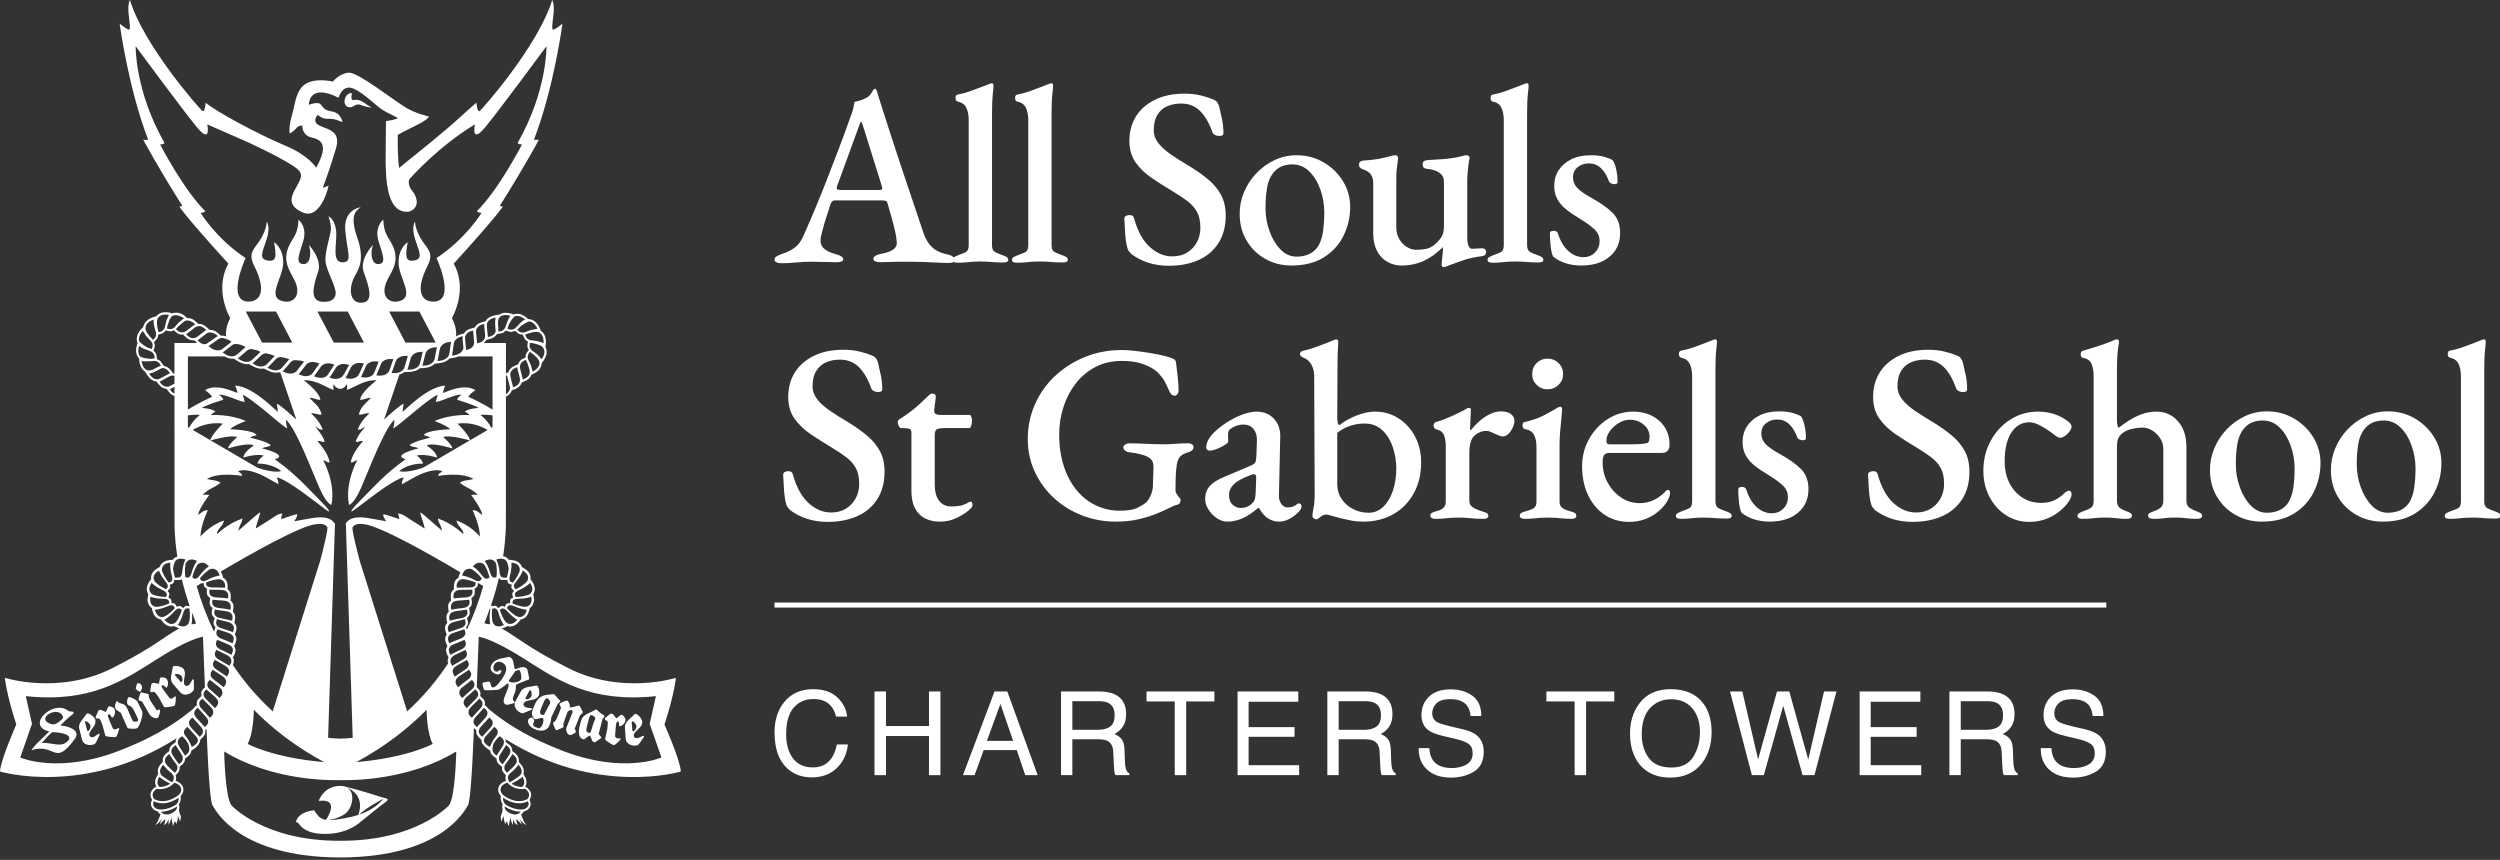<svg height="100" viewBox="0 0 290.741 100" width="290.741" xmlns="http://www.w3.org/2000/svg" xmlns:xlink="http://www.w3.org/1999/xlink"><rect x="0" y="0" width="290.741" height="100" fill="#333333" stroke="none"/><clipPath id="a93388"><path fill="#ffffff" d="m0 0h290.741v100h-290.741z"/></clipPath><g clip-path="url(#a93388)"><path fill="#ffffff" d="m71.636 84.339c.03-.293.098-.434.205-.423.117.012.176.193.174.542.16.017.317-.057.473-.221.146-.153.229-.324.249-.514.01-.102-.039-.224-.147-.368-.108-.143-.213-.22-.317-.23-.022-.003-.042-.003-.057 0l-.528.424-.429-.529-.257-.026-.635.516c-.017.014-.028.046-.033.095-.006.057.038.111.133.164.048.02.094.04.137.06.074.069.099.221.074.457l-.049.479c-.007.076-.051.277-.131.603s-.123.527-.131.603c-.006.057.146.186.455.387.299.192.485.292.558.3.072.007.225-.099.459-.319s.355-.368.362-.444l-.524-.054-.113-.138c-.04-.051-.032-.353.025-.908zm-6.651-2.587c.089-.082.139-.134.149-.154l.039-.083c-.052-.033-.181-.169-.385-.407s-.313-.36-.327-.367l-.028-.013c-.015-.003-.023-.005-.026-.006-.625.042-1.051.109-1.281.199-.376.152-.67.454-.884.906-.22.466-.345.801-.376 1.003-.03.201.013.395.128.583.069.105.176.231.303.24.003 0 .003.002.007.003.063-.015.162-.04.34-.089.241-.073.393-.094.455-.065.082.04.117.146.103.319-.014.172-.06.342-.139.508-.05.107-.126.203-.226.286-.1.084-.182.111-.245.081l-.519-.245-.087-.257.086-.182c.137-.293-.038-.587-.293-.545-.016.003-.026.002-.041.004-.149.046-.244.099-.273.161-.094.2-.081.406.041.618s.318.381.587.508c.408.193.773.259 1.093.197.321-.062.555-.25.703-.564.118-.248.194-.569.228-.963l.714-1.511c.013-.028.064-.083.154-.165zm-1.014.039c-.059.124-.289.561-.688 1.31-.095.057-.205.056-.329-.003-.148-.07-.187-.236-.114-.497.026-.09.12-.318.285-.684.008-.017.03-.068.063-.154.035-.085.058-.142.071-.17.147-.31.286-.435.417-.373.087.041.167.126.241.257.073.129.092.234.054.314zm-2.069.614c-.044-.024-.171-.05-.38-.077-.21-.027-.336-.052-.38-.076-.251-.137-.324-.303-.218-.497.056-.104.211-.192.463-.264.234-.046.468-.095.701-.147.264-.086.45-.228.558-.427.071-.13.087-.343.047-.637-.041-.294-.124-.476-.251-.545l-.031-.016-.999.18c-.415.074-.693.242-.836.504l-.644 1.183c-.114.208-.119.434-.014.678.104.244.274.43.509.558.141.077.225.118.252.125.065.009.173-.015.326-.071.005-.002.278-.112.82-.33zm-.314-2.11c.035-.024.073-.03.114-.017.067.037.109.148.125.333.017.186.006.313-.032.384-.063.114-.165.205-.306.274-.142.069-.257.079-.344.032l-.025-.014c-.023-.047-.03-.077-.023-.091zm5.248 4.446.618-1.552c.007-.018.06-.064.16-.137.099-.074.153-.123.164-.148.032-.081-.098-.365-.39-.851-.046-.018-.217.019-.513.111-.295.091-.479.123-.55.095-.036-.015-.06-.03-.074-.048.059-.145-.01-.376-.205-.692l-.122-.049c-.174.045-.355.11-.543.193-.188.084-.291.149-.309.195-.003.007-.005.017-.006.029l.18.417c-.007.038-.057.173-.149.404l-.138.346c-.149.373-.27.627-.366.761-.058.088-.14.158-.244.211l-.023.059c-.018.046.026.193.133.442.106.248.183.381.229.4.017.007.161-.047.429-.163.268-.115.406-.182.413-.199.03-.075.018-.172-.033-.291.117-.418.247-.805.388-1.16.086-.216.125-.317.113-.3.051-.095.131-.162.241-.2.11-.039.192-.048.245-.026.011.004.036.035.075.091.039.057.056.091.052.102l-.714 1.789c-.062.156-.062.329 0 .521.061.191.16.313.294.367.097.038.215.026.355-.037l.387-.228.009-.021c.007-.01.012-.016.013-.02.028-.07.014-.154-.041-.25-.057-.097-.083-.15-.078-.161zm-44.328-4.434c.032-.057.048-.167.049-.33 0-.005-.006-.3-.019-.884l-.105-.121c-.037.032-.106.142-.205.328-.1.186-.168.295-.205.328-.218.187-.399.197-.544.028-.076-.089-.104-.265-.082-.526.04-.236.076-.471.11-.707.013-.279-.054-.503-.201-.674-.098-.113-.291-.203-.58-.269s-.488-.052-.598.042l-.027.023-.184.998c-.077.414-.019.735.175.96l.88 1.021c.154.18.364.265.629.253.265-.011.499-.104.701-.278.122-.105.191-.169.206-.192zm-1.375-1.018-.022.019c-.051.004-.082 0-.092-.011l-.67-.778c-.01-.042-.002-.079.025-.112.058-.05.176-.05.356 0 .179.05.294.105.347.166.084.099.134.226.148.383s-.017.268-.092.333zm38.512 1.925c.013-.107.096-.347.249-.719.075-.184.115-.47.12-.855.093-.062.299-.157.618-.286.141-.056.445-.172.913-.348.013-.019-.02-.219-.097-.6-.077-.382-.125-.585-.143-.609s-.068-.064-.151-.12c-.103-.072-.212-.105-.326-.102-.113.003-.291.047-.534.131-.204.069-.35.106-.436.111-.022-.056-.054-.219-.098-.486-.044-.268-.077-.433-.1-.495-.06-.162-.171-.299-.332-.408-.009-.007-.018-.014-.028-.02l-.028-.019c-.664.118-1.036.188-1.118.212-.436.129-.744.327-.927.593-.132.194-.185.384-.158.572s.131.345.314.47c.395.27.685.267.873-.007.082-.12.077-.211-.014-.274-.06-.041-.123-.038-.19.009s-.132.093-.195.138c-.086.038-.177.025-.271-.04-.133-.091-.203-.213-.212-.367-.008-.153.043-.309.15-.467.11-.161.259-.249.447-.263.189-.015.376.041.562.168.499.341.45.947-.146 1.818-.55.804-.951 1.12-1.203.947-.035-.023-.103-.229-.203-.617-.196-.019-.482.02-.857.115-.03.044-.015.188.044.433.06.245.112.382.156.412.053.037.333.045.838.025.461-.018.724-.037.789-.058.151-.045.376-.183.673-.415.275-.214.427-.323.454-.328.114.077.104.298-.029.661-.134.339-.269.677-.403 1.016-.13.365-.088.623.124.773.066.045.163.059.293.04.128-.019.378-.084.75-.195l.071-.104c-.176-.121-.256-.268-.239-.442zm-.43-1.961c-.05-.035-.062-.071-.037-.108l.764-1.117c.237-.102.385-.133.445-.092.094.065.166.242.213.531.047.29.039.482-.026.576-.108.158-.321.26-.64.306-.318.046-.558.014-.719-.096zm19.96 10.474c-.038-1.293-1.898-5.469-1.898-5.469 1.176-3.605 1.327-5.427 1.327-5.427s-6.3 2.014-12.525-1.138c-4.756-2.407-5.837-3.551-7.724-4.599.233-.062.461-.165.669-.278.128.042.267.066.43.046.489-.064.833-.44 1.111-.821.144-.02.289-.063.434-.162.381-.258.529-.731.618-1.167.318-.218.507-.619.491-1.01-.008-.207-.045-.417-.089-.621.066-.097.12-.205.149-.335.115-.524-.172-.999-.481-1.402.019-.144.017-.291-.021-.433-.122-.469-.565-.757-.977-.969-.039-.133-.1-.264-.214-.389-.33-.361-.843-.433-1.311-.452-.064-.104-.15-.199-.274-.275-.118-.074-.244-.117-.375-.142.354-2.312.316-3.78.316-3.78v-1.531h.006l.002-13.245c.075-.038.152-.072.22-.117.214-.145.37-.357.453-.594.242-.109.505-.206.724-.354.209-.141.363-.346.449-.576.187-.085.377-.166.559-.261.283-.148.468-.38.564-.646.255-.119.51-.24.725-.424.266-.225.456-.586.48-.946.277-.342.531-.745.56-1.189.016-.242-.032-.475-.137-.675.076-.449.101-.942-.099-1.363-.097-.203-.255-.392-.446-.527-.146-.398-.35-.811-.695-1.071-.238-.179-.505-.273-.77-.276-.258-.245-.555-.467-.894-.565-.258-.071-.564-.07-.83.017-.405-.152-.846-.25-1.264-.139-.136.036-.266.096-.386.171-.517.053-1.134.177-1.477.592-.045.056-.079.113-.11.171-.241.066-.495.122-.719.227-.231.109-.415.291-.534.508-.249.069-.514.125-.746.234-.217.102-.397.268-.516.467-.084.018-.166.036-.25.053-.222.05-.449.147-.651.279.079-1.192-.493-2.105-.493-2.105 1.948-3.77.202-6.351.202-6.351 5.187-5.694 5.719-6.655 5.719-6.655-.152.025-.355-.076-.355-.076 2.733-4.301 4.555-7.692 4.555-7.692-.152.051-.582 0-.582 0 2.328-6.022 3.315-13.487 3.315-13.487s-.993.804-1.114.684c-.151-.152-.05-.684.076-1.848.127-1.163-.152-1.594-.152-1.594-1.619 5.314-8.12 12.675-8.424 12.903l-.001.002c-.304.228-.388-.963-.388-.963v-.002c-.848.715-2.086 1.893-3.433 3.04-2.533 2.156-5.433 4.412-5.545 4.548 0 0-.199-.702-.174-3.84 0 0 .617-.352 1.291-.683.957-.469 2.101-1.011 2.353-1.442 0 0-1.489-.352-2.556-.962-1.416-.809-5.693-4.225-6.781-4.149s-1.847 1.037-1.847 1.037-2.391-.595-3.542.557c-.496.495-.79 1.379-1.013 2.53-.154.797-.581 1.717-.48 2.935 0 0 .379-.126.759-.582.311-.373.708-.329.708-.329s-.05 1.139 1.088 1.392c1.139.253 2.025.835.532 3.517 0 0-.819-1.403-3.53-2.543-3.34-1.404-8.16-4.023-9.299-5.01l-.017-.016v.002s-.084 1.191-.388.963l-.001-.002c-.304-.228-6.805-7.589-8.424-12.903 0 0-.279.431-.152 1.594.126 1.164.227 1.696.075 1.848-.12.12-1.113-.684-1.113-.684s.987 7.465 3.315 13.487c0 0-.431.051-.582 0 0 0 1.821 3.391 4.554 7.692 0 0-.202.101-.354.076 0 0 .531.961 5.718 6.655 0 0-1.745 2.581.203 6.351 0 0-.566.9-.496 2.081-.196-.056-.402-.08-.6-.063-.182-.168-.363-.35-.569-.482-.218-.139-.474-.198-.724-.181-.197-.178-.39-.381-.613-.523-.212-.136-.462-.197-.706-.184-.153-.138-.303-.28-.462-.41-.248-.2-.534-.278-.817-.26-.211-.188-.423-.373-.677-.498-.312-.154-.719-.186-1.059-.064-.424-.119-.894-.192-1.314-.043-.228.082-.423.219-.565.394-.442.109-.904.282-1.211.633-.148.169-.258.389-.306.618-.308.292-.606.644-.708 1.063-.069.289-.05.572.053.816-.123.334-.209.695-.164 1.045.037.266.16.546.345.756.022.432.107.875.374 1.215.088.11.194.206.311.286.253.454.612.97 1.13 1.12.068.02.135.028.2.034.156.195.308.406.494.569.191.168.432.266.678.288.162.202.319.423.511.593.122.107.266.177.416.228l.007 13.323v1.53s-.039 1.489.323 3.83c-.084.026-.17.044-.249.092-.123.077-.209.172-.274.276-.468.019-.981.09-1.31.452-.114.125-.176.256-.215.388-.411.213-.854.501-.976.969-.039.142-.041.289-.022.434-.308.402-.595.878-.48 1.402.028.13.083.238.149.335-.045.204-.081.414-.089.621-.016.39.172.792.491 1.01.089.436.236.909.617 1.167.145.098.29.141.434.162.279.381.623.756 1.112.821.163.02.302-.004.43-.047.191.105.4.197.613.261-1.908 1.052-2.975 2.196-7.759 4.617-6.224 3.152-12.524 1.138-12.524 1.138s.151 1.822 1.326 5.427c0 0-1.859 4.176-1.897 5.468 0 0 9.842 2.958 20.529-3.863-.077.142-.111.301-.111.461-.139.098-.281.193-.411.301-.219.181-.32.452-.325.726-.23.166-.468.337-.616.58-.127.2-.167.441-.135.672-.238.263-.507.541-.571.901-.03.171-.015.346.037.507-.147.244-.305.505-.35.786-.037.245.024.491.151.696l-.035-.007-.038.019c-.017.009-.418.218-.583.66-.121.324.027.682.146.854-.078.145-.214.466-.073.776.128.283.356.469.678.555.011.003.024.003.035.004.063.091.172.224.329.37-.141.432-.314.902-.529 1.121-.268.273.527-.183.753-.745-.099.258-.276.713-.329.774-.091.104.532-.497.618-.586.163-.169-.09.67-.09.67s.525-.29.48-.762c-.046-.472.108.536.027.716-.082.181.361-.443.319-.937l.19 1.033c.022.2.199-.489.199-.489s.203.119.192.298c-.011.18.236-.546.188-.833s.255.362.236.536.232-.432.051-.782c-.03-.057-.05-.117-.072-.176-.125-.338-.056-.497-.038-.671.017-.178-.032-.295-.05-.36h-.002c.236-.329.262-.712.21-.951.122-.13.427-.514.282-1.005-.137-.466-.611-.685-.868-.772.086-.2.076-.415-.005-.617.155-.209.385-.391.452-.647.033-.127.025-.245.003-.361.214-.183.465-.338.579-.605.052-.121.066-.239.066-.355.206-.153.444-.304.588-.513.1-.145.141-.303.151-.464.008.015.014.028.023.043.377-.248 1.052-.719.998-1.251.34-.31.692-.616.59-1.112.05-.047.101-.093.152-.139l.002.05s.278 8.156.684 8.816c.405.653 3.114 6.025 14.826 6.073h.011.01.012.011.011.01c11.712-.047 14.422-5.42 14.827-6.073.406-.66.684-8.816.684-8.816l.007-.175c.09.09.185.177.28.264-.102.496.25.802.59 1.112-.053.532.621 1.003.999 1.25.008-.014.014-.028.023-.042.01.16.05.319.15.464.144.209.383.36.589.513-.001.116.013.234.065.355.114.267.365.422.579.605h.002c-.022.115-.029.234.004.361.067.256.297.438.452.647-.082.202-.091.417-.005.617-.257.087-.731.307-.868.772-.142.483.148.858.274.995-.005.02-.003.05-.006.073-.008.054-.013.111-.012.175 0 .01-.003.017-.002.026-.001.023.006.048.007.072.002.022.006.045.008.066.002.017.002.032.006.049.002.019.002.037.006.057.011.061.039.121.062.182.001.003.002.006.003.009.031.077.073.151.124.225.006.009.009.018.015.027h-.002c-.019.065-.068.182-.051.36.017.162.072.318-.021.611-.025.074-.053.148-.089.219-.015.03-.018.065-.027.098-.009.028-.019.055-.024.085-.005.031-.009.06-.01.091-.017.286.094.578.11.547.007.008.012.006.01-.022-.016-.143.185-.605.23-.601.001.012.002.022-.002.048-.002.01.001.025 0 .035-.006.045-.004.098.001.157.001.01.002.02.003.03.033.293.159.671.18.647.009.01.014.008.012-.019-.01-.171.17-.285.186-.294.005.02.14.54.185.516.009.005.016-.001.02-.031l.183-.997c0 .001.001.003.001.005-.016.445.325.966.323.917.011.01.015.009.002-.021-.056-.123-.003-.621.023-.782-.002.017-.001.023-.004.049-.001.01.002.018.001.028-.035.465.48.751.48.751s-.002-.005-.002-.005c.001 0 .009.005.009.005s-.191-.631-.134-.687c.009-.002.019-.001.037.017.086.089.708.69.618.586.014.012.02.015.007 0-.001-.002-.004-.008-.006-.01.005.003.007.004-.002-.007-.013-.015-.034-.054-.057-.106-.072-.155-.173-.413-.245-.602.2.429.697.777.765.77.003.001.003-.001.006-.001.003-.003.006-.005.003-.012-.001-.004.004-.002.001-.007.001-.011-.01-.031-.049-.071-.034-.035-.066-.087-.098-.134-.024-.036-.05-.063-.073-.104-.023-.04-.043-.087-.065-.131-.036-.074-.071-.147-.104-.228-.015-.035-.028-.071-.042-.107-.041-.107-.08-.215-.117-.324-.002-.007-.005-.014-.007-.022-.007-.02-.013-.039-.019-.058.154-.143.262-.275.325-.364.014-.003.029-.002.043-.006.322-.085.549-.272.678-.555.14-.31.004-.631-.073-.776.118-.172.267-.53.145-.854-.164-.442-.566-.651-.583-.659l-.038-.02-.034.007c.127-.205.187-.451.15-.696-.044-.281-.202-.541-.349-.786.051-.161.066-.335.036-.507-.064-.36-.333-.638-.571-.901.032-.231-.008-.472-.134-.672-.148-.243-.387-.414-.617-.579-.004-.275-.106-.546-.324-.727-.131-.108-.273-.203-.412-.301l-.001.001c-.004-.003-.008-.006-.011-.008-.001-.131-.027-.259-.075-.379 10.642 6.726 20.413 3.789 20.413 3.789zm-21.801-17.214c-.152-.242-.156-.588-.169-.865-.012-.246.006-.493.035-.738-.016.096-.038.164.006-.129.131-.012.265-.078.392-.011.201.105.293.333.347.543.127.491.338.959.615 1.383-.413.186-.954.27-1.226-.183zm1.571-.07c-.234-.161-.381-.483-.506-.729-.127-.25-.23-.512-.307-.782.104-.065.204-.171.333-.172.196-.002.38.166.504.301.361.394.734.745 1.195 1.024-.308.347-.763.671-1.219.358zm1.43-.685c-.287-.025-.549-.248-.769-.416-.241-.186-.463-.395-.662-.626.089-.133.142-.292.319-.323.211-.036.425.058.613.142.442.2.916.327 1.398.382-.127.428-.381.886-.899.841zm1.067-1.279c-.271.159-.605.075-.893.015-.328-.069-.649-.173-.953-.314.024-.161.006-.328.161-.429.186-.121.424-.12.636-.122.473-.006.951-.085 1.403-.223.045.406.052.834-.354 1.073zm.464-1.865c-.043.262-.222.491-.479.573-.469.15-.972.237-1.466.237-.017-.064-.039-.126-.055-.19-.084-.229.108-.402.285-.513.242-.152.517-.246.762-.396.25-.153.485-.33.703-.526.154.25.3.511.25.815zm-1.093-2.265c.385.254.782.65.539 1.149-.119.245-.393.43-.607.587-.203.148-.424.271-.649.383.089-.039.159-.059-.111.066-.125-.144-.262-.243-.212-.456.052-.19.168-.341.293-.49.312-.371.563-.791.747-1.239zm-1.388.076c.056-.329.075-.661.062-.994.264.038.534.081.735.273.211.202.298.512.188.789-.004.008-.009.022-.017.041.006-.016.009-.023.017-.041-.133.331-.303.648-.508.94-.054.076-.109.151-.168.223-.085.107-.079.106-.202.059-.142-.055-.238-.121-.269-.279-.057-.339.106-.681.162-1.011zm.099 1.59c.007.004.007 0 .013.002-.025.064-.06.126-.072.191-.039.222.126.311.256.457.029.033.043.059.059.077-.068.06-.131.124-.173.197-.107.185.03.386.075.568-.113.037-.217.085-.284.165-.092.11-.062.274-.081.407-.006.037-.015.061-.019.084-.074-.007-.149-.024-.219-.014-.226.033-.273.265-.388.427-.005.007-.001.008-.004.014-.059-.035-.115-.079-.177-.101-.232-.08-.368.113-.551.218-.013.007-.009.012-.017.019-.114-.185-.272-.326-.491-.264-.088.026-.18.042-.272.051-.008.001-.006.005-.013.006-.011-.064-.022-.127-.041-.186.377-1.107.672-2.159.901-3.133.086.161.214.28.424.249.098-.015.359.007.457.009.075.002.092-.021.109-.059-.002.102-.003.206.026.298.067.218.304.229.482.318zm-7.412 9.137c-1.26 1.912-2.82 3.812-4.758 5.577l-5.506-17.466c-.003-.004-.003-.007-.003-.007-1.018-3.85-.842-3.939-.842-3.939.309-.499 1.044-.38 1.261-.365 1.785.125 7.753 3.515 11.274 5.601-.103.206-.176.432-.232.648-.077.044-.154.084-.224.158-.319.335-.304.76-.292 1.192-.026.019-.059.027-.084.05-.368.338-.288.808-.249 1.253-.219.159-.365.394-.345.719.012.187.046.374.076.56-.384.363-.276.838-.171 1.301-.078.076-.144.168-.192.282-.155.364.002.733.127 1.083-.076.099-.137.21-.164.348-.069.345.112.689.247 1.001-.06.087-.114.18-.141.297-.081.361.114.706.282 1.02-.013.024-.036.041-.047.067-.094.22-.08.425-.017.62zm-1.784 9.361s-2.867 1.602-8.889 2.117c3.317-1.797 6.002-3.88 8.17-6.083.007.443.079 2.821.719 3.966zm-12.17-.708.797-24.925h-.044v-.014c-.062-.096-.13-.182-.209-.254-.337-.324-.812-.423-1.231-.44-.357-.021-.677.02-.838.037-.392.038-2.403.416-2.403.416s.014-.048.203-.354c.189-.302.113-.467.113-.467s-.203.024-.632.165c-.43.137-1.213.405-1.213.405-.014-.189.137-.646.137-.646-.454-.038-1.086.481-1.392.67-.302.189-1.694 1.062-1.694 1.062 0-.175.189-.783.302-1.099.114-.317.217-.76.217-.76-.189.038-.581.419-1 .773-.416.354-1.558 1.354-1.558 1.354s.09-.443.293-.825c.202-.378.189-.604.189-.604-1.784.618-2.922 1.807-2.922 1.807-.089-.151.024-.429.392-.835.368-.405.378-.732.378-.732-1.718.581-2.732 1.87-2.732 1.87.037-1.402.862-3.073.862-3.073s-.33-.013-.556.138c-.231.154-.595.419-.595.419.151-.811 1.316-2.327 1.316-2.327s-.117-.038-.254-.038c-.141 0-.519.011-.519.011s.416-.444 1.138-.798c.721-.354.948-.618.948-.618s-.402-.227-.708-.255c-.302-.024-.883-.165-.883-.165 1.44-.859 4.097-.354 4.097-.354s0-.24-.189-.34-.265-.216-.265-.216c.987-.392 2.592.357 3.224.711s1.457.808 1.457.808.011-.189-.027-.33c-.014-.052-.041-.131-.072-.213v-.004l-.103-.261c1.014.244 2.945 1.674 4.361 2.75.983.745 1.719 1.323 1.722 1.22.007-.107-.089-.255-.357-.553-.365-.406-1.052-1.087-2.234-2.307-2.052-2.11-3.719-3.2-3.719-3.2 1.718-.505-1.468-1.265-1.468-1.265.048-.089.416-.165.643-.202.23-.038.367-.189.367-.189-.518-.444-2.402-.86-2.402-.86.048-.103.746-.292.746-.292-.268-.608-3.076-.684-3.076-.684.419-.453 1.835-.959 1.835-.959-2.01-.862-4.049-.684-4.049-.684.151-.278.519-.381.519-.381-.34-.402-1.605-.454-1.605-.454.516-.368 2.502-.948 2.502-.948-.048-.317-.519-.609-.519-.609.396-.013.952.141 2.255.657.526.213.746.178.746.178-.014-.189-.227-.797-.227-.797.529.114 2.87 2.062 3.719 2.784.845.722 1.467 1.138 1.467 1.138-.178-.684-.141-1.038-.141-1.038 1.228 1.151 3.011 5.973 3.874 7.922.031.069.058.134.089.196.808 1.753 1.313 1.791 1.313 1.791.519-2.544-.948-5.176-.948-5.176.103-.014.268.075.467.189.203.113.268.013.268.013-.151-1.075-1.406-2.43-1.406-2.43.128-.075.317-.013.52.052.202.062.302.014.302.014-.062-.595-1.072-1.736-1.072-1.736s.151.028.378.203c.227.179.481.103.481.103-.43-1.141-1.368-1.873-1.368-1.873s.254-.052.584.051c.327.1.633.1.633.1 0-.303-.279-.811-.509-1.062-.227-.255-.883-.887-.883-.887.099-.024.453.028.708.127.251.1.557.1.557.1-.076-.911-1.925-2.275-1.925-2.275.76-.076 1.698.278 2.43.656.735.381 1.038.457 1.038.457-.052-.278-.024-.684-.024-.684s.299.562.788.562.795-.562.795-.562.027.406-.024.684c0 0 .302-.076 1.038-.457.732-.378 1.67-.732 2.43-.656 0 0-1.849 1.364-1.925 2.275 0 0 .306 0 .557-.1.254-.099.608-.151.708-.127 0 0-.657.632-.883.887-.231.251-.509.76-.509 1.062 0 0 .306 0 .632-.1.33-.103.585-.051.585-.051s-.939.732-1.368 1.873c0 0 .254.076.481-.103.227-.176.378-.203.378-.203s-1.01 1.141-1.072 1.736c0 0 .099.048.302-.014.203-.065.392-.127.519-.052 0 0-1.254 1.354-1.406 2.43 0 0 .066.1.269-.013.199-.114.364-.203.467-.189 0 0-1.467 2.632-.948 5.176 0 0 .505-.038 1.312-1.791.031-.062.059-.127.09-.196.863-1.949 2.646-6.771 3.873-7.922 0 0 .038.354-.141 1.038 0 0 .623-.416 1.468-1.138.849-.722 3.19-2.67 3.719-2.784 0 0-.213.609-.227.797 0 0 .22.035.746-.178 1.302-.516 1.859-.67 2.255-.657 0 0-.471.292-.52.609 0 0 1.987.58 2.503.948 0 0-1.265.052-1.606.454 0 0 .368.103.52.381 0 0-2.039-.178-4.049.684 0 0 1.416.506 1.835.959 0 0-2.808.076-3.076.684 0 0 .698.189.746.292 0 0-1.884.416-2.403.86 0 0 .138.151.368.189.227.038.595.113.643.202 0 0-3.186.76-1.468 1.265 0 0-1.667 1.09-3.719 3.2-1.182 1.22-1.869 1.901-2.234 2.306-.268.299-.364.447-.357.554.003.103.739-.475 1.722-1.22 1.415-1.076 3.347-2.506 4.361-2.75l-.103.261v.004c-.031.082-.058.161-.072.213-.038.141-.028.33-.028.33s.825-.454 1.458-.808c.632-.354 2.237-1.103 3.224-.712 0 0-.076.117-.265.217s-.189.34-.189.34 2.657-.505 4.097.354c0 0-.581.141-.883.165-.306.028-.709.255-.709.255s.227.264.949.618 1.138.798 1.138.798-.378-.011-.519-.011c-.138 0-.254.038-.254.038s1.165 1.516 1.316 2.327c0 0-.365-.265-.595-.419-.226-.152-.556-.138-.556-.138s.824 1.671.862 3.073c0 0-1.014-1.289-2.732-1.87 0 0 .01.327.378.732.367.406.481.684.392.835 0 0-1.138-1.189-2.922-1.807 0 0-.013.226.189.604.203.382.292.825.292.825s-1.141-1-1.557-1.354c-.419-.354-.811-.735-1-.773 0 0 .103.443.217.76.113.316.302.924.302 1.099 0 0-1.392-.873-1.694-1.062-.306-.189-.939-.708-1.392-.67 0 0 .151.457.137.646 0 0-.783-.268-1.213-.405-.43-.141-.633-.165-.633-.165s-.075.165.114.467c.189.306.203.354.203.354s-2.011-.378-2.403-.416c-.161-.017-.481-.058-.839-.037-.419.017-.893.116-1.23.439-.079.073-.148.159-.21.255v.014l.798 24.925s-.579.074-1.419.095c-.004 0-.007.001-.01.001-.004 0-.007 0-.011 0-.841-.021-1.419-.096-1.419-.096zm-.932-20.549s0 .003-.004.007l-5.506 17.466c-1.878-1.711-3.4-3.549-4.639-5.402.116-.249.182-.508.058-.795-.011-.026-.033-.043-.047-.067.168-.314.363-.659.282-1.019-.026-.118-.078-.213-.141-.297.135-.312.317-.656.248-1.001-.028-.138-.089-.25-.164-.349.125-.35.281-.719.127-1.083-.049-.114-.114-.205-.191-.281.105-.463.212-.939-.172-1.302.03-.185.064-.373.076-.56.02-.325-.127-.559-.345-.718.038-.446.119-.916-.25-1.254-.024-.023-.057-.031-.084-.05.012-.432.027-.856-.291-1.192-.07-.074-.148-.114-.225-.158-.064-.248-.149-.506-.278-.735 3.538-2.091 9.366-5.391 11.126-5.514.217-.015.953-.134 1.262.365 0 0 .175.089-.842 3.939zm.465 23.374c-6.021-.515-8.888-2.117-8.888-2.117.639-1.145.712-3.523.718-3.966 2.169 2.203 4.853 4.286 8.17 6.083zm-16.153-22.795c.004-.024.013-.073.03-.179.002-.011.003-.016 0 0 .049-.293.285-.513.57-.576.271-.06.524.043.769.147-.183.278-.34.573-.462.883-.123.311-.162.688-.386.948-.109.119-.225.126-.375.099-.129-.024-.125-.02-.143-.155-.012-.092-.021-.185-.027-.278-.023-.356-.005-.716.054-1.068-.005.032-.022.134-.03.179zm25.989-23.299c.055-.189.107-.374.158-.56.052-.179.083-.375.182-.533.176-.278.502-.45.822-.498.154-.024.319-.024.478-.034-.09.391-.183.78-.282 1.168-.048.189-.093.358-.224.505-.123.141-.285.241-.457.306-.265.1-.543.1-.818.107.045-.155.093-.31.141-.461zm-.22-.718c-.055.189-.11.375-.168.564-.055.178-.093.381-.2.536-.185.275-.515.419-.835.457-.182.024-.371.01-.557.007.131-.365.258-.729.382-1.097.062-.189.113-.378.254-.525.124-.134.286-.231.454-.293.258-.092.526-.075.79-.079-.038.141-.079.286-.12.43zm2.021-.079c.031-.137.065-.278.096-.416.031-.134.055-.264.128-.381.12-.2.319-.347.525-.437.234-.096.485-.106.732-.134-.068.399-.147.797-.23 1.196 0 .004 0 .007-.003.01v.004c0 .003 0 .007-.004.01v.007c0 .004 0 .007-.003.01 0 .007 0 .014-.004.021v.003c0 .011-.003.021-.006.031v.004c0 .01-.004.024-.007.034v.004c-.004.013-.007.031-.011.048-.062.285-.302.502-.553.622-.272.13-.567.144-.863.165.073-.265.138-.533.203-.801zm-2.173-1.892-1.898-3.613h3.517l1.898 3.613zm-1.415 1.916c-.017.055-.034.096-.045.127-.093.285-.189.567-.288.853-.059.158-.104.336-.193.477-.086.134-.213.244-.354.317-.347.182-.718.154-1.093.127.107-.251.21-.505.313-.763.052-.131.103-.265.155-.399.047-.127.092-.251.178-.357.148-.179.364-.296.585-.354.244-.062.494-.035.742-.028zm-2.148 1.409c-.076.186-.145.347-.299.474-.141.117-.313.193-.492.231-.271.062-.55.017-.825-.018.069-.144.138-.288.207-.433.079-.175.157-.354.237-.529.075-.168.134-.357.254-.502.213-.251.56-.371.883-.374.158 0 .32.024.482.037-.145.372-.293.746-.447 1.114zm-4.913.201c.072-.11.143-.222.213-.334.098-.155.183-.334.322-.456.246-.217.605-.288.924-.243.159.023.319.07.476.106-.02.035-.04.071-.06.106-.016.025-.042.04-.055.067-.004.003-.004.01-.007.013-.004.007-.007.018-.014.025-.064.127-.135.251-.2.378-.048.083-.095.166-.144.248-.089.151-.169.321-.281.455-.204.242-.539.335-.844.329-.236-.005-.467-.079-.693-.139.123-.184.243-.369.363-.555zm-.433.03c-.022.032-.042.064-.064.096-.041.062-.084.123-.135.174-.098.1-.224.17-.356.215-.398.135-.792.011-1.175-.114.267-.36.526-.725.78-1.093.217-.313.577-.448.95-.425.216.014.428.091.636.149-.181.292-.366.582-.555.869-.028.042-.054.085-.081.129zm2.221.017c.128-.251.238-.519.382-.756.168-.272.502-.416.808-.447.22-.021.443.024.663.051-.055.127-.11.254-.168.382-.073.168-.152.333-.23.502-.076.165-.141.354-.251.501-.186.251-.502.368-.805.389-.23.017-.46-.031-.691-.069.1-.185.196-.368.292-.553zm-1.649-3.573-1.898-3.613h3.517l1.898 3.613zm-1.664 2.434c-.264.382-.535.759-.81 1.132-.155.209-.426.312-.676.332-.331.026-.637-.098-.943-.211.207-.255.412-.512.613-.771.097-.125.187-.26.293-.377.094-.105.22-.177.351-.225.272-.099.571-.082.845.01.109.037.218.073.327.11zm-2.662.874c.003-.003.004-.005.007-.008-.005.006-.001.001-.007.008-.17.207-.46.293-.718.294-.322.002-.611-.133-.903-.258.22-.244.436-.49.65-.739.104-.12.2-.25.312-.362.096-.096.219-.16.347-.201.101-.033.968.089.858.048.107.041.214.084.322.125-.283.37-.573.734-.868 1.093zm-2.698-1.087c.11-.115.214-.243.332-.349.106-.095.242-.156.379-.189.249-.059 1.144.238 1.145.238-.217.256-.436.51-.658.761-.023.025-.046.052-.068.079-.041.045-.081.091-.122.136-.045.05-.09.099-.141.14-.108.088-.241.14-.376.168-.281.058-.571.008-.831-.115-.115-.054-.229-.108-.344-.162.231-.233.459-.469.684-.707zm-.743.268c-.085.081-.174.157-.279.203-.314.138-.692.095-.998-.051-.137-.066-.27-.143-.404-.215.241-.221.48-.445.716-.671.224-.214.419-.444.736-.504.272-.05 1.121.288 1.133.294-.198.212-.399.422-.601.631-.027.028-.056.059-.083.089-.073.075-.147.15-.22.224zm-.571-2.489-1.897-3.613h3.517l1.897 3.613zm-1.366.747c.177-.032.926.203.863.167.101.057.201.116.302.174-.208.202-.418.402-.63.6-.029.027-.06.058-.09.088-.075.069-.15.139-.225.208-.084.072-.169.142-.268.183-.323.134-.715.074-1.018-.09-.135-.073-.263-.157-.394-.235.251-.209.5-.42.747-.634.221-.191.415-.408.713-.461zm-1.338.447c-.12.102-.239.224-.377.3-.117.064-.251.094-.383.1-.284.013-.566-.075-.803-.234-.106-.071-.212-.142-.317-.214.369-.276.735-.558 1.095-.847.275-.221.724-.138 1.046-.03.216.072.326.133.518.256-.258.226-.517.449-.779.669zm-1.663.406c.223.125.459.222.716.256.118.015.238.015.357.005.444.284.902.6 1.435.643.111.008.225.005.338-.009.171.096.342.191.515.283.382.204.796.314 1.225.238.387.2.792.427 1.221.47.179.016.359 0 .534-.039.055.025.11.049.165.074l1.841 5.417c-.426-.392-1.983-1.801-2.268-1.822 0 0 .127.808.127.935s-2.784-2.935-4.96-3.059c0 0 .255.681.255.832 0 .155-2.252-1.213-3.771-.303 0 0 .736.506.812.784 0 0-1.513.664-2.805 1.49v-6.195zm-2.878 6.832s-.739.509-1.248 1.475l-.137-.081v-1.368c.597-.069 1.243-.116 1.385-.026zm1.262 2.939c.412-.117 2.454-.677 3.093-.385 0 0-1.014.835-1.066 1.317 0 0 2.406-.76 2.987-.331 0 0-1.138.685-1.213 1.393 0 0 1.468-.482 2.378-.227 0 0-.632.378-.735.935 0 0 1.57-.1 2.76.862 0 0-.708.316-2.764-.388-.003 0-.006-.004-.006-.004l-5.434-3.172-.069.017c.003-.017.006-.031.017-.048l-2.031-1.186c.746-.433 1.993-.952 3.505-.735 0 0-1.189 1.137-1.474 1.921zm-2.18 20.06c-.005-.042-.009-.083-.014-.124.155.444.324.894.508 1.353-.172.057-.358.09-.537.092.075-.436.092-.882.043-1.321zm.153-4.047c-.113-.068-.11-.063-.079-.196.021-.09.045-.18.072-.269.102-.342.246-.672.425-.981-.005.009-.015.025-.025.043-.14.242-.053.091 0 0 .008-.015.014-.025.025-.043.005-.01.008-.014 0 0 .149-.258.446-.381.735-.34.276.039.476.225.669.408-.269.196-.519.417-.742.664-.225.248-.394.587-.695.753-.143.073-.254.038-.385-.039zm2.655-.964c.232.153.333.407.429.656-.328.061-.648.153-.956.28-.31.128-.608.362-.951.382-.161.004-.246-.075-.331-.201-.073-.11-.073-.104.012-.21.058-.073.119-.144.181-.213.24-.265.511-.501.805-.703-.42.289.086-.06 0 0 .245-.169.567-.153.811.009zm1.969 7.254c-.472-.174-.948-.337-1.428-.489-.197-.062-.381-.186-.475-.374-.113-.223-.028-.431.042-.652.266.066.531.135.795.208.275.076.607.126.851.277.232.143.375.415.32.687-.024.117-.069.23-.105.343zm-.048 1.291c-.253-.112-.507-.222-.763-.327-.259-.107-.556-.185-.793-.334-.209-.131-.368-.365-.324-.619.018-.121.078-.239.122-.351.285.09.568.185.85.283.276.096.622.168.84.372.313.294.204.635.068.976zm-.049-2.626c-.489-.12-.98-.226-1.474-.322-.201-.038-.402-.142-.516-.316-.138-.21-.074-.426-.031-.653.271.035.542.073.812.115.275.043.599.055.856.167.449.197.438.601.353 1.009zm-.185-1.279c-.273-.048-.546-.093-.82-.134-.282-.042-.6-.043-.868-.137-.227-.08-.427-.266-.447-.517-.01-.122.018-.249.034-.37.298.019.596.042.894.069.281.026.62.014.877.143.398.2.38.572.33.946zm-.28-1.318c-.276-.029-.552-.055-.828-.078-.267-.021-.55-.012-.811-.064-.217-.043-.427-.172-.513-.383-.064-.154-.032-.326-.023-.488.448-.003.897.005 1.345.022.334.013.668.096.806.438.07.173.035.371.024.553zm-.353-1.243c-.377-.017-.754-.026-1.132-.028-.301-.002-.721.045-.97-.172-.093-.081-.1-.19-.11-.306-.008-.11.002-.1.109-.146.081-.035.164-.067.247-.097.343-.123.7-.203 1.061-.241-.507.054.105-.011 0 0 .25-.027.486.089.638.283.169.217.16.444.157.707zm-2.769-.517c.01.001.016.008.027.009.08.006.164-.017.247-.034.003.084.029.186.029.252.008.184.167.311.36.393-.002.032-.005.065-.007.096-.01.186-.045.388.013.569.06.192.193.335.358.433-.013.042-.007.101-.015.161-.037.303-.091.59.118.846.047.059.115.093.175.138-.023.128-.046.256-.072.383-.071.343.082.615.325.802-.009.026-.017.052-.025.078-.065.207-.148.411-.092.631.036.143.116.262.214.365-.006.012-.009.019-.015.035-.018.048-.035.095-.054.143-.043.108-.087.214-.113.323-.896-1.871-1.554-3.678-2.013-5.292 0 0 .197-.122.54-.331zm1.579 8.912c.261.144.521.292.779.443.243.144.554.277.732.504.273.35.1.679-.106.996-.37-.261-.745-.515-1.126-.759-.248-.16-.506-.358-.502-.686.002-.191.124-.344.223-.498zm.346-.104c-.156-.098-.291-.246-.34-.428-.065-.242.057-.427.169-.631.452.211.539.258.806.392.238.121.53.227.724.415.174.168.263.427.192.663-.04.133-.126.258-.193.379-.446-.273-.916-.511-1.358-.79zm1.573-.484c-.244-.13-.491-.256-.739-.379-.25-.124-.542-.221-.768-.386-.201-.147-.339-.385-.283-.64.026-.119.095-.233.147-.342.464.183.924.377 1.379.581.192.087.352.246.418.449.085.262-.043.487-.154.717zm29.809-26.152-2.031 1.186c.01.017.014.031.017.048l-.069-.017-5.434 3.172s-.003.004-.006.004c-2.056.704-2.764.388-2.764.388 1.189-.962 2.76-.862 2.76-.862-.103-.557-.735-.935-.735-.935.91-.255 2.378.227 2.378.227-.076-.708-1.213-1.393-1.213-1.393.581-.429 2.987.331 2.987.331-.052-.482-1.066-1.317-1.066-1.317.639-.292 2.681.268 3.093.385l.052-.031c-.285-.783-1.474-1.921-1.474-1.921 1.512-.217 2.759.302 3.505.735zm-.821-1.722c.142-.09.788-.043 1.385.026v1.368l-.138.081c-.508-.966-1.247-1.475-1.247-1.475zm-.12 18.682c.063.069.123.14.181.213.085.106.085.1.012.21-.085.126-.17.205-.331.201-.343-.02-.641-.254-.951-.382-.307-.127-.628-.219-.955-.28.096-.249.196-.503.428-.656.244-.162.566-.178.811-.009-.086-.06.42.289 0 0 .294.202.565.438.805.703zm-2.014 4.904c-.493.095-.985.201-1.474.321-.085-.408-.095-.812.353-1.008.257-.113.581-.125.856-.168.27-.042.541-.08.812-.115.043.227.107.443-.031.653-.114.174-.315.278-.516.317zm.333.793c-.095.188-.279.312-.476.374-.48.152-.955.315-1.428.489-.035-.113-.081-.226-.104-.343-.056-.272.087-.544.319-.687.244-.151.576-.201.851-.277.264-.073.529-.142.796-.208.069.221.154.429.042.652zm.066-2.022c-.268.094-.586.095-.867.137-.274.041-.548.086-.821.134-.049-.374-.068-.746.33-.946.257-.129.596-.117.877-.143.298-.027.596-.05.895-.069.015.121.043.248.033.37-.019.251-.22.437-.447.517zm.231-1.189c-.261.052-.544.043-.81.064-.277.023-.553.049-.829.078-.011-.181-.046-.38.024-.553.138-.343.472-.425.806-.438.448-.017.897-.025 1.345-.023.009.162.041.335-.022.489-.087.211-.297.34-.514.383zm-.154-1.129c-.377.002-.755.011-1.132.028-.003-.263-.012-.49.157-.706.153-.195.389-.311.638-.284-.104-.011.507.054 0 0 .362.038.718.119 1.061.241.083.03.166.063.248.098.106.045.116.035.108.146-.01.115-.016.224-.11.306-.249.216-.668.169-.97.171zm-1.931 5.518c.218-.204.564-.276.84-.372.282-.098.565-.193.85-.283.044.112.104.23.122.351.044.254-.115.488-.324.619-.237.149-.534.227-.793.333-.256.106-.51.216-.763.328-.136-.341-.245-.683.068-.976zm-.084 1.601c.066-.204.226-.363.418-.45.456-.204.915-.398 1.379-.581.052.11.122.223.148.342.055.255-.083.493-.284.64-.226.165-.517.263-.767.386-.249.123-.495.249-.74.379-.111-.23-.239-.455-.154-.716zm.367.948c.195-.188.487-.294.725-.415.267-.134.354-.181.806-.392.112.204.234.389.169.631-.049.182-.184.33-.34.428-.442.279-.912.517-1.358.79-.067-.121-.153-.246-.193-.379-.071-.236.018-.495.191-.663zm.196 1.303c.177-.227.488-.36.731-.504.258-.151.518-.299.78-.443.098.154.22.307.222.498.004.328-.254.526-.502.686-.381.244-.756.498-1.126.759-.206-.317-.379-.646-.105-.996zm1.521-4.463c-.013-.032-.025-.064-.038-.096-.019-.048-.036-.095-.054-.143-.006-.016-.01-.023-.015-.035.098-.103.178-.222.214-.365.055-.22-.027-.424-.093-.631-.008-.026-.016-.052-.024-.078.243-.187.396-.459.325-.802-.027-.127-.049-.255-.072-.383.059-.045.128-.079.174-.138.21-.256.156-.543.118-.846-.007-.06-.001-.119-.015-.161.165-.098.298-.241.359-.433.057-.181.023-.383.012-.569-.002-.031-.004-.064-.006-.096.193-.082.351-.209.359-.393.001-.066.026-.168.029-.252.017.003.034.003.051.007.36.219.57.349.57.349-.442 1.55-1.054 3.275-1.894 5.065zm1.428-6.708c-.223-.247-.473-.468-.742-.664.193-.184.393-.37.669-.408.289-.041.586.082.735.34-.008-.014-.005-.01 0 0 .011.018.017.028.026.043.052.091.139.242 0 0-.011-.018-.02-.034-.026-.043.179.309.323.639.425.981.027.089.051.179.073.269.03.133.033.128-.08.196-.131.077-.241.112-.385.039-.301-.166-.47-.505-.695-.753zm1.255 4.162c.034.2.001.398-.022.599-.049.439-.032.885.043 1.321-.228-.003-.475-.04-.675-.139.244-.608.458-1.2.654-1.781zm-.15-4.57c-.122-.309-.279-.604-.462-.882.246-.104.498-.208.769-.147.286.063.521.282.57.576-.003-.016-.002-.011 0 0 .003.016.004.023.006.037-.002-.012-.005-.03-.006-.037.059.352.078.711.054 1.068-.006.093-.015.185-.027.278-.018.135-.013.131-.143.155-.15.026-.266.02-.374-.099-.225-.26-.264-.637-.387-.949zm2.13-.719c.113.262.211.64.172.921-.035.25-.102.497-.18.741.036-.094.071-.161-.031.131-.14-.005-.455.018-.576-.065-.19-.13-.243-.371-.259-.59-.038-.511-.169-1.009-.379-1.47.47-.139 1.055-.159 1.253.332zm.029-19.656c-.047.041-.104.069-.159.1v-2.132c.04-.017.079-.035.119-.052.109.432.217.863.325 1.294.073.293-.061.599-.285.79zm1.338-1.126c-.16.234-.412.332-.66.448-.099-.396-.199-.792-.298-1.187-.063-.252-.064-.49.086-.716.161-.242.415-.34.671-.45.099.393.197.786.296 1.179.064.257.061.498-.095.726zm.469-.461-.287-1.145c-.061-.242-.088-.468.04-.699.142-.257.351-.337.6-.455.068.126.125.256.177.388.031.077.056.157.082.236.032.098.066.195.092.296.039.161.103.333.099.5-.01.486-.415.699-.803.879zm1.135-.915c-.022-.132-.067-.258-.101-.387-.003-.016-.001-.032-.005-.048-.005-.016-.014-.03-.019-.045-.024-.083-.035-.168-.064-.249-.081-.22-.2-.417-.296-.63-.087-.191-.12-.422-.039-.619.053-.128.161-.219.233-.336.263.169.139.101.055.045.148.099.283.215.414.334.105.095.216.182.309.287.019.021.037.042.056.064.067.079.116.171.176.255.024.047.046.094.058.144.132.552-.345.951-.777 1.185zm1.065-1.46c-.045-.059-.103-.105-.152-.161-.093-.134-.215-.256-.345-.367-.015-.014-.027-.031-.042-.045-.053-.045-.111-.083-.167-.124-.011-.008-.022-.017-.032-.025-.006-.004-.012-.008-.018-.012-.123-.086-.247-.169-.361-.265-.177-.149-.315-.362-.303-.597.005-.105.037-.207.044-.312.293.024.583.086.862.179.267.09.566.186.709.446.245.446.048.894-.195 1.283zm.214-1.866c-.388-.165-.803-.273-1.223-.306-.205-.016-.407-.034-.583-.153-.202-.13-.256-.331-.344-.537.224-.102.194-.076.126-.041.174-.071.353-.128.536-.172.097-.024.19-.058.289-.074.046-.009.093-.015.141-.021.1-.013.202-.006.303-.011.063.008.125.023.182.049.517.227.585.781.573 1.266zm-1.713-2.523c.515.027.795.444 1.005.85-.12.011-.236.043-.355.064-.089.013-.174.022-.261.046-.033.009-.068.009-.101.018-.239.066-.454.173-.684.257-.212.078-.47.092-.672-.025-.104-.061-.192-.155-.287-.23.119-.16.272-.288.416-.425.287-.227.599-.417.939-.555zm-1.705-.553c.03-.014.055-.034.089-.044.456-.144.851.104 1.194.374-.116.04-.228.099-.333.185-.184.152-.355.318-.506.501-.008.009-.014.018-.021.027-.064.065-.133.122-.197.191-.111.12-.257.216-.417.26-.217.058-.384-.036-.592-.077.039-.18.05-.199.048-.166.02-.077.039-.153.064-.228.165-.376.392-.72.671-1.023zm-1.839.294c.02-.05.04-.101.071-.143.317-.44.898-.377 1.361-.248-.069.059-.137.117-.183.201-.072.132-.118.277-.174.417-.004.008-.01.015-.014.023-.027.056-.045.114-.067.171-.013.038-.033.073-.044.112-.043.122-.083.246-.131.369-.086.22-.254.426-.493.487-.111.028-.23.017-.34.051-.003-.033-.008-.066-.012-.099.012-.076.031-.15.024-.23-.019-.289-.061-.566-.042-.858.006-.086.032-.168.044-.253zm-1.267.357c.184-.357.567-.465.934-.555-.007.071-.007.142-.01.213-.031.117-.039.24-.04.374-.003.331.033.666.07 1-.009.041-.014.082-.031.121-.161.373-.518.476-.879.571-.036-.382-.072-.764-.107-1.145-.019-.203-.034-.39.063-.579zm-.123 2.036c.205-.051.414-.096.611-.167.246-.088.458-.261.601-.477.149-.041.298-.084.452-.1.235-.008.42-.146.563-.324.02.014.051.016.097.025.078.015.156.035.232.06.123.041.237.076.368.064.135-.012.267-.061.389-.128.013.014.022.025.059.05.22.151.369.351.65.386.063.008.127-.001.191-.003.037.068.071.138.099.21.048.123.081.246.169.35.088.105.21.18.34.239-.001.006-.007.003-.007.01-.004.239-.103.474-.027.709.029.092.088.174.144.256-.151.26-.375.434-.377.757 0 .043.012.085.016.128-.03.017-.062.044-.096.062-.07.036-.142.068-.216.095-.283.1-.481.362-.578.653-.195.08-.395.155-.578.255-.265.144-.463.393-.558.674-.092.039-.183.083-.277.122l.001-3.532h-2.598c.132-.104.249-.227.33-.374zm-.81-1.651c.16-.099.355-.138.535-.19.037.406.075.812.113 1.218.024.259-.011.493-.194.694-.195.215-.461.273-.731.343-.041-.442-.083-.885-.124-1.328-.028-.3.151-.583.401-.737zm-1.278.766c.161-.099.355-.138.535-.19.038.406.075.812.113 1.218.024.259-.011.494-.194.695-.195.215-.461.272-.731.343-.041-.443-.083-.886-.124-1.328-.028-.3.151-.583.401-.738zm-1.772 1.777c.028-.182.031-.385.086-.564.052-.172.166-.316.299-.433.214-.189.464-.263.727-.322-.026.105-.037.215-.026.327.032.348.065.695.097 1.042-.008.043-.011.088-.024.129-.059.171-.175.319-.313.429-.289.234-.632.289-.986.351.048-.32.099-.636.14-.959zm.506 1.086c.033-.012.062-.034.094-.048h3.968v6.195c-1.292-.826-2.805-1.49-2.805-1.49.076-.278.812-.784.812-.784-1.52-.91-3.771.458-3.771.303 0-.151.254-.832.254-.832-2.175.124-4.959 3.186-4.959 3.059s.127-.935.127-.935c-.285.021-1.842 1.43-2.269 1.822l1.778-5.229c.086-.025.173-.048.258-.088.11-.055.213-.121.309-.2.168-.003.33-.006.498-.013.475-.014.935-.1 1.303-.423l.003-.004c.324-.017.657-.024.97-.106.285-.076.56-.217.773-.423.43-.051.876-.079 1.265-.272.172-.082.33-.195.461-.336.312-.055.635-.093.931-.196zm-.938-.509c0 .007-.004.014-.004.021-.003.01-.003.024-.007.034v.004c0 .01-.003.02-.007.034v.017c-.002.003-.003.005-.003.007v.007c-.004.007-.004.017-.004.021-.058.347-.364.598-.67.721-.223.09-.467.11-.704.138.065-.313.127-.626.185-.938.055-.306.072-.622.292-.86.179-.196.42-.33.677-.385.138-.027.282-.044.423-.068-.051.405-.113.811-.175 1.213.003-.014.004-.01-.003.034zm-28.955-16.235c.361.017.55-.193.55-.193-2.485-2.409-5.255-7.76-5.255-7.76.453 0 .512-.172.512-.172-3.471-6.108-3.355-11.253-3.355-11.253s5.479 7.441 7.149 9.452c1.671 2.01 1.179-.361 1.179-.361l4.881 2.144c5.43 2.544 5.774 3.228 5.774 3.228 1.227 1.227-2.777 3.413.406 4.856 2.175.99 3.138-3.261 3.034-3.134-.099.123-.656.278-.656.278s.911-2.457 1.519-4.53c.605-2.076-.835-2.203-1.873-2.684-1.038-.478-.227-1.265-.227-1.265.275.279.708.481 1.138.457.429-.027.962.076 1.24.203.279.127.506.175.506.175-.279-.807-.533-1.113-1.42-1.264-.852-.145-.859-.557-1.189-.836-.326-.278-1.32.09-1.32.09s-.058-2.582 3.455-.815c0 0 .422-1.626 1.725-1.065 1.426.618 2.715 2.182 3.794 2.715 1.083.533 1.389.715 1.389.715l.003.003s-.337.217-1.398.351c0 0-.028 1.842-.038 3.983-.021 3.056.178 6.806 2.711 6.548 1.228-.406 1.1-1.595.265-2.581-.251-.296-.378-.987-.206-1.197.168-.209 3.299-3.756 7.609-6.375 0 0-.495 2.371 1.176.361 1.67-2.011 7.149-9.452 7.149-9.452s.12 5.145-3.355 11.253c0 0 .059.172.512.172 0 0-2.77 5.351-5.255 7.76 0 0 .189.21.55.193 0 0-1.821 3.017-5.238 5.255 0 0 2.279 4.915-.247 5.066-1.447.083-2.313-1.168-.798-4.155.839-1.65-.141-2.011-.814-3.228-.677-1.213-.636-1.914-.636-1.914s-.471.567 0 2.031c.471 1.461.983 2.296-.103 2.485-1.083.189-1.021-.55-.757-2.127 0 0-1.082.646-1.061 2.413.02 1.763 2.065 4.079-.083 4.478-1.124.206-2.124-.742-1.186-2.564.602-1.162 1.444-2.268.492-4.117-.451-.873-.939-1.214-1-2.826 0 0-1.104.832-.513 2.616s.777 2.468-.02 2.543c-.798.076-1.021-1.155-.674-2.22 0 0-1.605 1.656-1.062 3.169.55 1.539 1.306 3.55-.33 3.55-1.272 0-1.533-1.632-.673-3.169.505-.904 1.103-1.955.226-4.478-.879-2.526-.144-3.076.426-3.454 0 0-2.02.189-1.797 2.712.223 2.526.859 3.609-.244 3.684-1.492.1-.615-2.413-.839-3.798-.151-.931-.491-1.347-.88-1.553 0 0 .348.911.286 1.574s-.653 2.392-.633 3.529c.021 1.138 1.31 3.094 1.186 3.967s-1.151.873-1.151.873h-.303c-1.636 0-1.144-1.897-.594-3.437.543-1.512-1.062-3.169-1.062-3.169.347 1.066.123 2.296-.674 2.22-.797-.075-.615-.759-.021-2.543.591-1.784-.512-2.616-.512-2.616-.062 1.612-.55 1.953-1 2.826-.952 1.849-.11 2.955.488 4.117.942 1.822-.058 2.77-1.182 2.564-2.148-.399-.103-2.715-.083-4.478.021-1.767-1.065-2.413-1.065-2.413.268 1.578.33 2.317-.756 2.128-1.083-.19-.571-1.025-.1-2.485.468-1.465 0-2.032 0-2.032s.041.702-.636 1.915c-.673 1.216-1.653 1.577-.818 3.227 1.502 2.956.671 4.21-.752 4.155-2.523-.151-.248-5.066-.248-5.066-3.416-2.237-5.238-5.255-5.238-5.255zm2.474 14.549c.222-.017.88.276.844.251.095.066.189.135.283.203-.267.212-.537.422-.808.629-.126.095-.25.212-.392.282-.119.06-.254.082-.387.082-.282-.001-.565-.102-.792-.271-.102-.077-.204-.153-.306-.23.269-.183.537-.367.803-.556.238-.169.451-.367.755-.39zm-.846-.504c.169.083.228.151.368.275-.061.047-.122.094-.183.141-.003.001-.006.001-.008.003-.379.27-.765.531-1.152.79-.1.026-.204.036-.319.016-.286-.052-.476-.246-.68-.438.353-.27.706-.541 1.059-.811.239-.183.651-.105.915.024zm-1.642-.857c.247.047.706.457.674.428-.324.248-.648.496-.972.744-.206.158-.424.253-.691.206-.286-.052-.476-.246-.68-.438.322-.246.644-.492.965-.739.211-.161.433-.253.704-.201zm-.609-.247-.937.718c-.198.152-.394.266-.657.241-.293-.029-.449-.189-.656-.37.088-.114.185-.217.286-.317.058-.059.122-.114.184-.17.077-.068.153-.138.235-.201.132-.101.265-.227.419-.29.433-.177 1.028.301 1.126.389zm-2.953-.559c.02-.04.05-.075.072-.115.056-.094.113-.187.195-.248.426-.319 1.242.122 1.396.243-.113.072-.211.164-.316.246-.013.01-.029.014-.042.024-.012.011-.021.025-.034.035-.066.055-.14.099-.202.158-.17.162-.304.349-.461.521-.141.156-.339.279-.552.282-.139.002-.266-.06-.401-.08.05-.309.037-.168.019-.069.032-.175.085-.345.142-.513.039-.114.072-.23.121-.339.02-.049.039-.096.063-.145zm-1.355-.188c.312-.402.801-.398 1.255-.33-.058.103-.093.217-.141.326-.05.101-.098.198-.133.309-.01.03-.028.057-.038.087-.023.073-.036.149-.052.223-.002.006-.004.013-.006.019-.002.007-.002.014-.004.021-.029.147-.057.294-.1.437-.066.221-.207.433-.427.515-.098.037-.205.048-.304.083-.094-.278-.153-.569-.178-.862-.023-.281-.054-.593.128-.828zm-.542.214c.002.422.068.845.204 1.245.066.194.131.387.091.595-.039.237-.202.367-.356.529-.183-.165-.146-.148-.088-.099-.134-.131-.258-.273-.37-.424-.06-.08-.13-.152-.183-.236-.027-.039-.051-.079-.076-.12-.051-.088-.085-.184-.129-.275-.019-.061-.03-.123-.028-.186.003-.565.484-.846.935-1.029zm-1.255 1.315c.057.105.133.2.199.3.047.077.09.15.147.221.021.028.035.059.056.086.155.193.339.348.508.526.155.164.271.395.243.627-.014.119-.066.238-.097.354-.126-.03-.25-.071-.372-.115-.394-.183-.754-.433-1.066-.74-.179-.482.093-.905.382-1.259zm-.288 2.98c-.313-.362-.242-.823-.13-1.244.082.09.181.17.302.232.212.109.433.199.661.265.01.004.021.005.032.008.085.034.166.074.254.105.154.055.3.151.404.281.14.175.12.365.165.573-.181.036-.202.033-.172.022-.078.012-.156.025-.235.031-.41-.001-.816-.074-1.204-.209-.026-.022-.054-.037-.077-.064zm.916 1.627c-.529-.117-.702-.675-.767-1.151.081.039.161.08.257.088.15.014.301-.001.452-.006.009.001.018.004.026.004.062.002.123-.003.184-.006.04-.004.08.001.12-.004.13-.01.259-.022.39-.026.236-.009.493.063.644.259.069.091.107.204.181.291-.032.018-.064.035-.095.053-.071.019-.144.03-.211.067-.258.132-.496.281-.772.379-.081.029-.167.037-.249.06-.054.001-.108.004-.16-.008zm.111.392c.061-.019.116-.055.176-.077.127-.016.252-.054.382-.109.305-.13.598-.296.89-.463.041-.007.081-.018.124-.018.406-.001.642.285.872.58-.336.184-.672.368-1.008.552-.178.098-.344.186-.556.172-.401-.027-.652-.336-.88-.637zm1.603 1.34c-.154-.107-.267-.27-.386-.414.357-.196.715-.392 1.073-.588.212-.117.427-.173.664-.109v.905c-.172.094-.343.188-.515.282-.264.145-.595.093-.836-.076zm1.19.881c-.155-.107-.267-.27-.387-.415.183-.1.365-.2.548-.3v.801c-.056-.024-.111-.051-.161-.086zm.16-5.804.002 3.568c-.054-.012-.105-.038-.161-.044-.127-.167-.249-.342-.392-.494-.178-.189-.419-.316-.671-.362-.098-.121-.201-.24-.277-.375-.101-.213-.301-.328-.521-.388.005-.025-.005-.054-.015-.099-.018-.078-.03-.157-.037-.237-.012-.129-.025-.248-.088-.363-.064-.117-.161-.215-.269-.299.007-.018.012-.042.02-.081.051-.262.175-.478.096-.751-.018-.06-.052-.115-.079-.173.048-.061.099-.12.154-.174.093-.094.193-.173.254-.294.061-.123.085-.264.088-.407.004-.001.004.004.008.002.221-.091.475-.094.662-.257.073-.063.124-.149.177-.234.299.036.548.173.845.045.039-.016.073-.043.111-.064.027.02.065.038.095.063.061.049.119.103.173.16.203.22.523.298.828.272.151.146.299.301.464.429.237.186.544.269.84.244.111.106.224.21.338.313zm.026 25.5c.197-.491.782-.471 1.252-.332-.209.461-.341.959-.379 1.47-.016.219-.069.46-.259.59-.121.083-.435.06-.575.065-.103-.292-.067-.225-.032-.131-.077-.244-.145-.491-.18-.741-.039-.281.059-.659.173-.921zm-.093 2.307c.028-.092.027-.196.025-.298.017.038.034.061.11.059.098-.002.359-.024.457-.009.14.021.243-.028.324-.108.236.987.54 2.05.928 3.169-.086-.009-.171-.024-.254-.048-.219-.062-.376.079-.491.264-.008-.006-.004-.012-.016-.019-.183-.105-.32-.298-.551-.218-.063.022-.118.066-.177.101-.003-.006.001-.007-.004-.014-.115-.162-.162-.394-.388-.427-.07-.01-.145.007-.219.015-.005-.024-.013-.048-.019-.085-.019-.133.011-.297-.081-.407-.067-.08-.171-.128-.284-.164.045-.182.182-.384.075-.568-.043-.074-.105-.138-.173-.197.016-.019.03-.045.059-.077.129-.147.295-.236.255-.458-.012-.065-.046-.127-.072-.191.006-.002.007.002.014-.001.177-.089.415-.101.482-.319zm-1.159-1.993c.2-.192.47-.235.734-.273-.013.333.006.665.062.994.056.33.219.672.162 1.011-.031.158-.126.224-.268.279-.123.047-.118.048-.203-.058-.058-.073-.114-.148-.168-.224-.205-.292-.375-.609-.507-.94.007.018.01.025.016.041-.007-.019-.013-.032-.016-.041-.111-.277-.024-.587.188-.789zm-.592.645c.184.448.435.868.747 1.239.125.149.241.3.293.491.05.212-.087.311-.211.455-.27-.125-.201-.105-.112-.066-.225-.112-.446-.235-.649-.383-.214-.157-.488-.342-.607-.587-.243-.499.154-.895.539-1.149zm-1.093 2.265c-.05-.304.096-.565.251-.815.217.196.452.373.702.526.245.15.52.244.762.396.177.111.369.284.285.514-.016.063-.037.125-.055.189-.494 0-.997-.087-1.466-.237-.256-.082-.436-.311-.479-.573zm.111.792c.451.138.93.217 1.402.223.213.002.451.001.636.122.155.101.137.268.162.429-.305.141-.626.245-.954.314-.288.06-.622.144-.893-.015-.406-.239-.399-.667-.353-1.073zm1.42 2.352c-.518.045-.772-.413-.899-.841.482-.055.956-.182 1.398-.382.188-.085.402-.178.613-.142.177.031.231.19.319.323-.199.231-.421.44-.662.625-.22.169-.482.392-.769.417zm1.43.685c-.456.313-.911-.011-1.219-.358.461-.279.834-.63 1.195-1.024.124-.135.308-.303.504-.301.129.001.229.107.333.172-.077.269-.18.532-.307.782-.125.246-.272.568-.506.729zm.345.253c.277-.424.488-.892.615-1.383.054-.21.147-.438.347-.543.127-.067.261-.001.392.01.044.294.022.226.006.13.029.245.048.492.035.738-.013.277-.016.623-.169.864-.271.454-.813.37-1.226.184zm-6.793 14.601c-7.135 2.77-11.538.797-11.538.797l1.368-3.911-.721-3.224c7.551.797 11.349-1.822 15.294-4.327 3.441-2.186 4.949-2.523 5.279-2.575v-.004c.009-.001.029-.003.029-.003l.007.169.223 5.707c-.078.083-.157.164-.236.246-.216.223-.235.502-.156.764-.047.044-.094.088-.14.131-.176.164-.356.309-.407.56-.024.12-.011.242.017.362-.026.022-.052.044-.078.067-.144.124-.287.252-.392.41-1.415 1.128-3.643 2.926-8.549 4.831zm5.087 1.647c.013.014.013.01.022.019-.006-.006-.01-.013-.016-.019.078.058.064.064.016.019.178.198.339.425.534.606.191.176.439.332.582.552.206.318.065.579-.086.872-.398-.218-.782-.465-1.143-.74-.182-.137-.278-.351-.275-.577.003-.283.197-.523.366-.732zm-.459 1.394c.185.139.12.111.203.167.371.268.546.352.945.565.037.018.074.046.111.074-.407.305-.88.37-1.194.379-.01-.009-.019-.009-.028-.018-.398-.334-.241-.787-.037-1.167zm2.055 3.657c-.065.222-.278.426-.63.592-.648.315-1.055.028-1.249-.185h.027c.667 0 1.454-.314 1.852-.602l.009-.009c.009.056.009.13-.009.204zm-.148-.398c-.445.315-1.426.676-2.074.509-.241-.065-.416-.204-.509-.417-.083-.185-.009-.388.046-.509.343.176.694.241 1.019.241.823 0 1.545-.426 1.869-.648.019.222-.018.583-.351.824zm.624-1.951c.129.44-.243.782-.257.794-.015.013-1.488 1.257-2.873.476-.033-.035-.251-.376-.144-.663.106-.282.342-.45.43-.504.242.037 1.335.14 2.069-.73.183.055.658.233.775.627zm-.443-2.158c-.054.154-.181.257-.278.383-.224-.189-.439-.391-.645-.6-.195-.199-.445-.411-.492-.701-.064-.398.208-.653.485-.88.234.39.494.763.779 1.117.149.186.232.449.151.681zm.538-.908c-.08.12-.213.2-.322.292-.213-.265-.41-.542-.594-.827-.094-.148-.216-.308-.268-.477-.13-.43.152-.695.465-.922.241.383.483.766.725 1.149.151.24.152.549-.006.785zm.855-1.31c-.048.291-.266.441-.481.608-.213-.338-.426-.675-.639-1.013-.12-.19-.228-.376-.202-.613.034-.312.26-.469.491-.637.301.251.466.467.68.808.124.196.19.605.151.847zm.306-.403c-.172-.403-.267-.646-.547-1.04-.129-.181-.307-.322-.353-.55-.071-.348.149-.546.385-.75.293.32.585.64.877.96.159.174.319.347.346.596.034.32-.456.669-.708.784zm.906-1.176c-.289-.316-.578-.633-.867-.949-.15-.165-.307-.323-.353-.551-.071-.348.149-.546.386-.75l.876.96c.159.174.319.347.346.596.034.319-.177.499-.388.694zm.611-1.132c-.289-.317-.578-.633-.867-.95-.15-.164-.306-.322-.353-.55-.071-.348.149-.546.386-.75.292.32.584.639.876.959.16.175.319.347.346.596.034.32-.177.5-.388.695zm.875-1.372c-.075.109-.191.196-.288.286-.254-.278-.507-.555-.761-.833-.099-.108-.205-.213-.296-.328-.128-.159-.214-.37-.179-.577.038-.221.204-.338.357-.483.358.344.427.417.637.629.187.191.431.384.554.625.108.211.114.48-.024.681zm.301-.833c-.312-.328-.63-.65-.956-.964-.213-.205-.426-.45-.359-.771.039-.187.189-.313.315-.445.229.193.455.388.678.587.211.188.49.379.619.637.2.395-.034.686-.297.956zm.539-1.174c-.278-.257-.56-.508-.846-.755-.244-.21-.559-.417-.582-.771-.01-.146.034-.288.13-.399.055-.061.106-.124.158-.187.08.059.16.118.24.178.319.24.632.486.941.737-.028-.023-.047-.038-.067-.054.028.023.055.045.068.055.009.007.013.01 0 0 .165.134.279.328.289.543.013.275-.164.457-.331.653zm-.719-2.18c-.165-.12-.303-.3-.331-.506-.035-.25.116-.415.25-.604l.748.493c.234.159.537.31.698.55.247.365.06.685-.169.987-.391-.316-.79-.623-1.196-.92zm27.406 14.647s-3.768 4.171-12.638 4.132c-.008 0-.014 0-.021 0h-.001c-.001 0-.002 0-.002 0-.007 0-.013 0-.021 0-8.87.04-12.638-4.132-12.638-4.132-.745-1.038-.834-6.251-.834-6.251 5.549 3.375 12.143 3.365 13.472 3.328h.021.002.001c.007 0 .015 0 .021-.001 1.329.038 7.923.048 13.472-3.327 0 0-.089 5.213-.834 6.251zm.874-14.714c.161-.24.465-.391.699-.551l.747-.492c.134.189.285.354.25.604-.028.206-.166.386-.331.506-.406.297-.805.603-1.196.92-.228-.302-.416-.622-.169-.987zm.315 1.594c.01-.215.124-.409.289-.543-.013.01-.01.008 0 0 .012-.01.04-.032.068-.055-.019.016-.038.031-.067.054.309-.251.622-.497.941-.737.08-.06.16-.119.24-.178.052.063.104.126.158.188.096.11.14.252.131.398-.023.354-.338.561-.583.771-.286.247-.568.498-.845.755-.168-.196-.345-.378-.332-.653zm.87 1.827c-.263-.27-.496-.561-.297-.956.129-.258.408-.449.619-.637.223-.199.449-.394.678-.587.126.132.276.258.315.445.067.321-.146.566-.359.771-.326.314-.644.636-.956.964zm.301.833c-.138-.201-.132-.469-.024-.681.123-.24.368-.434.555-.625.209-.212.278-.285.637-.629.152.145.319.262.356.483.035.207-.051.418-.178.578-.092.114-.198.219-.297.327-.253.278-.507.556-.76.833-.097-.09-.213-.177-.289-.286zm.487.677c.027-.249.187-.421.346-.596.292-.32.584-.639.876-.959.237.204.457.402.386.75-.046.228-.203.386-.353.55-.289.317-.578.633-.867.95-.211-.195-.422-.375-.388-.695zm.611 1.133c.027-.249.187-.422.346-.596.292-.32.585-.64.877-.96.236.204.456.402.385.75-.046.228-.203.386-.353.551-.289.316-.578.633-.867.949-.211-.195-.422-.375-.388-.694zm1.294 1.87c-.252-.115-.742-.464-.707-.784.026-.249.186-.422.345-.596.292-.32.585-.64.877-.96.236.204.456.402.385.75-.046.228-.224.369-.353.55-.28.394-.375.637-.547 1.04zm.787 1.011c-.215-.167-.433-.317-.48-.608-.039-.242.027-.652.15-.847.215-.341.379-.557.68-.808.231.168.458.325.492.636.025.238-.083.424-.203.614-.213.338-.426.675-.639 1.013zm1.575 6.709c-.352-.166-.565-.37-.63-.592-.018-.074-.018-.148-.009-.204l.009.009c.398.287 1.185.602 1.852.602h.027c-.194.213-.601.5-1.249.185zm2.101-.898c-.093.213-.268.352-.509.417-.648.167-1.629-.194-2.074-.509-.333-.241-.37-.602-.351-.824.324.222 1.046.648 1.869.648.325 0 .676-.065 1.019-.241.055.121.129.324.046.509zm-.363-1.94c.088.054.324.222.43.504.108.287-.11.628-.144.663-1.385.781-2.858-.463-2.873-.476-.014-.012-.386-.354-.256-.794.116-.394.591-.572.774-.627.734.87 1.827.767 2.069.73zm-.35-.244c-.009.009-.018.009-.027.018-.315-.009-.787-.074-1.194-.379.036-.028.074-.056.111-.074.398-.213.574-.297.944-.565.083-.056.018-.028.203-.167.204.38.361.834-.037 1.167zm-.428-2.561c-.005.006-.01.012-.016.019.01-.009.009-.005.022-.019.17.209.363.449.366.732.003.226-.093.44-.275.577-.361.275-.744.522-1.143.74-.15-.294-.291-.554-.085-.872.142-.22.391-.376.581-.552.196-.181.356-.408.534-.606-.048.045-.062.039.016-.019zm-.693-1.254c.278.227.549.482.485.88-.047.29-.297.502-.492.701-.206.209-.421.411-.645.6-.097-.126-.224-.229-.278-.383-.081-.232.002-.495.151-.681.286-.354.545-.727.779-1.117zm-.749-1.044c.314.227.596.492.465.922-.052.169-.173.329-.268.477-.184.285-.381.562-.594.827-.109-.092-.242-.172-.322-.292-.157-.236-.157-.545-.006-.785.242-.383.484-.766.725-1.149zm6.53.651c-4.906-1.905-7.133-3.703-8.549-4.831-.104-.158-.248-.286-.391-.41-.026-.022-.052-.045-.079-.067.028-.12.042-.242.017-.362-.051-.251-.231-.396-.406-.56-.047-.043-.094-.087-.14-.131.079-.262.059-.541-.157-.764-.079-.082-.158-.163-.235-.246l.223-5.707.007-.169s.019.003.028.003v.004c.33.052 1.839.389 5.279 2.575 3.946 2.505 7.744 5.124 15.295 4.327l-.722 3.224 1.368 3.911s-4.403 1.973-11.538-.797zm4.722-4.2c-.048-.028-.116-.065-.203-.111-.361-.314-.544-.472-.546-.475-.004-.003-.007-.005-.011-.006-.019-.005-.034-.007-.045-.006l-.314.186c-.36.184-.614.306-.764.366-.215.119-.373.25-.474.394-.103.155-.201.414-.294.777-.267 1.04-.135 1.628.394 1.764.078.02.165-.027.261-.14.128-.101.264-.199.406-.293l.063.01c.052.014.112.108.182.284.023.077.047.154.071.231.059.122.145.197.256.226.062.016.103.02.12.013l.7-.489c.004-.003.007-.008.01-.016.016-.062-.032-.148-.142-.255-.111-.107-.158-.191-.143-.25l.432-1.682c.083-.101.155-.193.213-.277l.016-.061c-.01-.054-.073-.117-.188-.19zm-.988.758c-.062.15-.094.227-.095.231-.168.532-.285.903-.35 1.111-.016.044-.093.047-.234.011-.17-.044-.256-.145-.259-.303-.001-.091.049-.331.149-.72l.077-.3c.068-.266.108-.416.121-.448.077-.209.167-.3.271-.273.1.025.201.084.301.175.102.091.144.167.128.23-.011.041-.047.137-.109.286zm5.389 1.844c-.19.091-.311.138-.36.142-.286.021-.437-.079-.453-.3-.009-.118.073-.276.246-.472.172-.166.341-.334.509-.504.175-.216.255-.437.238-.662-.011-.148-.113-.335-.306-.56s-.362-.333-.507-.322l-.034.002-.742.694c-.308.287-.451.579-.429.877l.1 1.343c.017.237.135.429.356.577.22.149.463.213.73.193.16-.012.253-.022.279-.032.059-.028.138-.106.236-.236.003-.004.173-.245.509-.722l-.012-.16c-.049.004-.169.051-.36.142zm-.902-.657c-.045-.028-.067-.049-.068-.064l-.076-1.024c.016-.039.044-.064.086-.075.076-.006.171.065.286.212.115.146.175.26.181.34.009.129-.027.261-.109.396-.082.134-.172.205-.272.212zm-53.628-3.781-.176-.031c-.064-.011-.256-.245-.578-.701l-.263-.376c-.17-.24-.211-.392-.123-.453.097-.068.26.03.488.295.131-.092.202-.251.211-.477.011-.211-.039-.395-.149-.551-.059-.084-.176-.144-.352-.181s-.306-.027-.39.033c-.019.013-.034.026-.044.038l-.119.666-.671-.117-.212.148-.14.807c-.004.021.009.052.037.093.033.047.103.059.208.036.05-.016.097-.031.143-.045.101.004.22.103.356.297l.277.393c.044.063.143.244.296.542.154.298.254.479.298.541.032.047.231.045.598-.007.351-.051.556-.097.616-.139.059-.042.105-.222.137-.542.033-.319.027-.51-.017-.573zm-12.956 3.111c.246-.254.637-.644.986-.954l.431-.336c.009-.007.037-.036.065-.07.026-.025.043-.05.043-.075.002-.005.01-.013.01-.018.008-.057-.022-.15-.129-.165-.202-.03-.32.049-.589-.154-1.685-1.228-4.913 1.792-2.109 2.47l-1.459 1.415s-.213.235-.371.42c-.024.029-.05.057-.073.088-.041.051-.078.097-.088.117-.004.007.004.006.005.011-.027.041-.055.076-.081.123 2.8-.914 2.629 2.052 5.077-1.372.645-1-.843-1.439-1.718-1.5zm.333-.898c-.276.333-.904.891-1.322.754-2.198-.58.927-2.424 1.322-.754zm.17 2.977c-.706.379-1.773-.149-2.682-.04.304-.357.815-.928 1.248-1.268.158.009.453.024.6.046 1.028.095 2.016.519.834 1.262zm3.691-.947c-.173.123-.283.191-.331.203-.277.071-.444-.002-.498-.217-.03-.115.024-.284.16-.508.141-.193.278-.388.414-.584.136-.243.176-.474.12-.692-.036-.145-.17-.312-.398-.5-.23-.188-.415-.264-.556-.229l-.033.009-.61.811c-.254.337-.344.649-.271.939l.332 1.305c.058.23.208.399.451.507.242.108.492.129.752.063.155-.039.245-.066.269-.08.054-.038.118-.129.192-.273.003-.005.128-.272.376-.8l-.039-.156c-.049.013-.159.08-.33.202zm-.975-.497-.028.007c-.048-.02-.075-.036-.079-.051l-.252-.995c.009-.042.033-.071.072-.089.074-.019.18.034.318.159s.217.226.237.303c.032.126.019.263-.038.409-.057.147-.134.233-.23.257zm5.796-4.669c.122.095.198.133.228.116.114-.066.188-.185.225-.356.035-.171.02-.314-.048-.43-.054-.092-.124-.158-.209-.196-.086-.039-.167-.036-.246.01-.042.024-.065.045-.069.06l-.135.522c.003.012.01.028.021.047.033.057.111.132.233.227zm-2.845 4.44c-.06-.026-.191-.298-.396-.818l-.167-.427c-.107-.273-.111-.43-.011-.469.11-.043.245.091.404.402.149-.059.255-.197.318-.413.06-.204.055-.394-.015-.571-.037-.096-.137-.182-.298-.259-.162-.078-.291-.098-.388-.06-.021.008-.038.017-.051.026l-.275.618-.624-.272-.24.094-.327.751c-.008.02-.004.053.015.099.02.054.084.082.192.084.052-.004.102-.007.151-.01.097.028.188.152.274.373l.176.448c.029.071.082.27.161.596s.132.525.159.596c.022.054.216.099.583.135.354.034.565.037.632.011.068-.026.156-.191.262-.494.107-.302.147-.49.119-.561l-.491.193zm27.302-72.334c.629.172.691-.4 1.352-.281.39.187 1.321.401 1.357.317-.718-.291-1.102-1.04-2.163-.837-.265-.125-.161-.504-.109-.801-.806-.156-1.238 1.384-.437 1.602zm-22.279 70.139c-.31-.443-.566-.838-.768-1.185-.094-.162-.144-.315-.149-.457-.006-.143-.012-.219-.017-.229-.341-.062-.63-.129-.866-.199l-.054.032c-.207.504-.28.807-.22.91.083.053.208.091.372.115l.869 1.496c.099.169.251.299.459.391.208.091.382.096.52.016l.029-.017c.012-.011.02-.018.023-.02.111-.303.175-.514.192-.632.018-.119.001-.223-.051-.312-.192.112-.305.142-.339.091zm-2.209-.937c-.06-.124-.189-.242-.387-.354s-.402-.188-.614-.229l-.016.008c-.006.003-.012.006-.015.007-.076.037-.136.152-.182.345-.119.599.269.652.269.652v.001c.194.062.368.239.518.545.322.655.479.992.472 1.013.023.133-.005.22-.084.258-.083.041-.186.053-.31.038-.125-.015-.203-.054-.233-.116l-.035-.072c-.029-.058-.128-.276-.295-.653-.178-.403-.278-.637-.301-.702-.211-.417-.415-.475-.415-.475v-.001l-.557-.19c-.107-.139-.193-.192-.258-.161l-.026.013c-.102.233-.158.406-.166.519s.018.233.081.36c.027.055.129.138.306.248.178.111.277.185.295.222.048.097.168.366.363.809.194.443.315.715.364.814l.051.103c.029.058.2.091.514.099.3.01.483-.001.552-.035.175-.086.344-.4.508-.941.165-.541.202-.902.113-1.085zm23.677 9.75c-2.058-.049-2.619 1.746-2.619 1.746 2.513-.326.99 1.991.844 2.205-.276-.039-.439-.118-.582-.197-.393-.218-.786-.917-.786-.917s-1.833.088-2.139 1.397c0 0 .171-.095.389.211.219.305.834 1.142 3.016 1.142 2.183 0 3.492-.873 4.016-1.309.524-.437 2.575-2.095 2.968-2.357s.437-.437-.131-.524l-.001.001c-.445-.142-3.053-.97-4.575-1.334-.121-.035-.251-.06-.4-.064zm2.066 3.349c.255-.24 1.074-.935 2.833-1.848-.234.307-1.083 1.262-2.833 1.848zm-.078.023c-.23.074-.461.149-.722.208-1.469.331-2.284.415-2.795.39.353-.032 1.072-.156 1.878-.652.972-.598 1.362-2.566.308-3.15.647.287 2.054 1.169 1.331 3.204z"/><path fill="#ffffff" d="m217.556 85.689h5.341v-1.126h-5.341v-2.955h5.778v-1.193h-7.063v9.733h7.163v-1.16h-5.878z"/><path fill="#ffffff" d="m117.146 80.415h-1.491l-3.665 9.733h1.352l1.054-2.915h3.85l.987 2.915h1.445zm-2.373 5.744 1.571-4.299 1.478 4.299z"/><path fill="#ffffff" d="m198.085 81.806c-.826-1.105-2.098-1.657-3.816-1.657-1.644 0-2.886.601-3.725 1.803-.653.936-.98 2.063-.98 3.379 0 1.458.382 2.664 1.146 3.618.857.99 2.035 1.484 3.531 1.484 1.604 0 2.839-.566 3.705-1.696.738-.963 1.106-2.171 1.106-3.624 0-1.343-.322-2.445-.967-3.307zm-1.163 6.205c-.519.832-1.359 1.249-2.521 1.249-1.224 0-2.109-.37-2.654-1.111-.546-.74-.818-1.65-.818-2.728 0-1.349.318-2.369.954-3.06.636-.693 1.458-1.039 2.465-1.039 1.038 0 1.856.35 2.454 1.049.599.697.898 1.62.898 2.764 0 1.084-.259 2.042-.778 2.876z"/><path fill="#ffffff" d="m206.661 80.415-2.2 7.907-1.835-7.907h-1.431l2.544 9.733h1.385l2.26-8.07 2.246 8.07h1.385l2.557-9.733h-1.446l-1.834 7.923-2.206-7.923z"/><path fill="#ffffff" d="m242.478 89.108c-.392.141-.826.212-1.302.212-1.064 0-1.806-.323-2.228-.968-.221-.344-.347-.793-.377-1.345h-1.238c-.014 1.052.314 1.884.982 2.499.668.618 1.591.927 2.772.927 1.012 0 1.901-.232 2.666-.695.764-.464 1.146-1.235 1.146-2.313 0-.866-.299-1.526-.899-1.982-.346-.26-.838-.465-1.476-.616l-1.323-.31c-.89-.213-1.462-.389-1.713-.531-.386-.221-.579-.57-.579-1.047 0-.432.164-.812.49-1.139s.861-.49 1.607-.49c.923 0 1.578.253 1.963.762.208.278.343.677.407 1.199h1.239c0-1.082-.347-1.87-1.042-2.363-.694-.492-1.537-.738-2.531-.738-1.079 0-1.913.281-2.502.841-.588.561-.883 1.279-.883 2.153 0 .809.3 1.416.899 1.823.346.234.937.448 1.771.642l1.278.298c.693.164 1.203.357 1.527.577.322.225.482.603.482 1.133 0 .707-.379 1.197-1.136 1.471z"/><path fill="#ffffff" d="m234.232 89.333c-.048-.181-.079-.457-.093-.828l-.046-1.306c-.023-.565-.13-.974-.322-1.226-.192-.251-.478-.454-.858-.609.433-.225.77-.523 1.011-.894.241-.372.361-.848.361-1.432 0-1.117-.449-1.884-1.346-2.299-.474-.216-1.074-.324-1.803-.324h-4.425v9.733h1.319v-4.175h2.917c.523 0 .907.06 1.152.18.429.216.658.642.688 1.278l.08 1.624c.018.38.04.635.066.769.026.132.062.24.106.324h1.617v-.218c-.203-.089-.345-.287-.424-.597zm-1.811-4.83c-.35.247-.826.371-1.427.371h-2.964v-3.326h3.132c.438 0 .788.066 1.05.198.49.252.735.725.735 1.418 0 .646-.175 1.091-.526 1.339z"/><path fill="#ffffff" d="m161.886 89.333c-.048-.181-.079-.457-.093-.828l-.046-1.306c-.022-.565-.129-.974-.321-1.226-.193-.251-.479-.454-.859-.609.434-.225.771-.523 1.011-.894.241-.372.361-.848.361-1.432 0-1.117-.449-1.884-1.346-2.299-.473-.216-1.074-.324-1.803-.324h-4.424v9.733h1.318v-4.175h2.917c.523 0 .907.06 1.152.18.429.216.659.642.689 1.278l.079 1.624c.018.38.04.635.066.769.027.132.062.24.106.324h1.617v-.218c-.203-.089-.344-.287-.424-.597zm-1.811-4.83c-.35.247-.825.371-1.427.371h-2.964v-3.326h3.132c.438 0 .788.066 1.05.198.49.252.735.725.735 1.418 0 .646-.175 1.091-.526 1.339z"/><path fill="#ffffff" d="m183.125 90.148h1.332v-8.574h3.279v-1.159h-7.892v1.159h3.281z"/><path fill="#ffffff" d="m133.337 81.574h3.28v8.574h1.332v-8.574h3.28v-1.159h-7.892z"/><path fill="#ffffff" d="m145.21 85.689h5.341v-1.126h-5.341v-2.955h5.777v-1.193h-7.062v9.733h7.162v-1.16h-5.877z"/><path fill="#ffffff" d="m171.653 85.443c-.346-.26-.838-.465-1.476-.616l-1.323-.311c-.889-.212-1.461-.388-1.713-.53-.385-.221-.578-.57-.578-1.047 0-.432.163-.812.489-1.139s.862-.491 1.608-.491c.922 0 1.577.254 1.962.763.208.278.343.677.407 1.198h1.239c0-1.082-.347-1.869-1.041-2.362-.694-.492-1.538-.739-2.531-.739-1.08 0-1.913.281-2.502.842s-.884 1.279-.884 2.153c0 .809.3 1.416.899 1.823.346.234.937.448 1.772.642l1.277.298c.694.164 1.203.356 1.527.577.322.225.482.603.482 1.133 0 .707-.378 1.197-1.136 1.471-.391.141-.826.212-1.302.212-1.064 0-1.806-.323-2.227-.968-.222-.344-.348-.793-.377-1.345h-1.239c-.014 1.052.314 1.884.982 2.499.668.618 1.591.927 2.772.927 1.012 0 1.901-.232 2.666-.695.764-.464 1.146-1.235 1.146-2.313 0-.866-.299-1.526-.899-1.982z"/><path fill="#ffffff" d="m130.913 89.333c-.048-.181-.079-.457-.092-.828l-.047-1.306c-.022-.565-.129-.974-.321-1.226-.192-.251-.479-.454-.858-.609.433-.225.77-.523 1.01-.894.241-.372.361-.848.361-1.432 0-1.117-.449-1.884-1.346-2.299-.473-.216-1.074-.324-1.802-.324h-4.425v9.733h1.318v-4.175h2.917c.523 0 .907.06 1.152.18.429.216.659.642.689 1.278l.079 1.624c.018.38.04.635.066.769.027.132.062.24.106.324h1.617v-.218c-.203-.089-.344-.287-.424-.597zm-1.81-4.83c-.35.247-.826.371-1.428.371h-2.964v-3.326h3.132c.439 0 .788.066 1.05.198.491.252.735.725.735 1.418 0 .646-.175 1.091-.525 1.339z"/><path fill="#ffffff" d="m97.324 86.577c-.13.641-.328 1.157-.593 1.55-.499.747-1.226 1.12-2.18 1.12-1.037 0-1.818-.355-2.34-1.064-.523-.71-.784-1.635-.784-2.776 0-1.392.289-2.426.868-3.1s1.339-1.011 2.281-1.011c.772 0 1.372.183 1.799.55s.713.863.856 1.491h1.286c-.075-.826-.448-1.564-1.12-2.213-.673-.65-1.618-.975-2.836-.975-1.428 0-2.548.5-3.36 1.499-.751.919-1.126 2.097-1.126 3.533 0 1.892.5 3.292 1.499 4.198.761.685 1.7 1.027 2.817 1.027 1.297 0 2.328-.416 3.092-1.252.637-.693 1.013-1.552 1.126-2.577z"/><path fill="#ffffff" d="m108.037 84.437h-5.003v-4.022h-1.332v9.733h1.332v-4.551h5.003v4.551h1.331v-9.733h-1.331z"/><path fill="#ffffff" d="m269.039 50.876c-.55-.904-1.296-1.636-2.24-2.196-.943-.56-1.995-.84-3.154-.84-.924 0-1.789.191-2.595.575-.805.383-1.513.899-2.122 1.547-.609.649-1.081 1.376-1.414 2.182-.336.806-.502 1.641-.502 2.506 0 1.159.265 2.191.796 3.095.53.904 1.253 1.616 2.167 2.137.913.52 1.931.781 3.051.781 1.513 0 2.776-.32 3.788-.958s1.773-1.478 2.284-2.52.767-2.152.767-3.331c0-1.081-.276-2.073-.826-2.978zm-2.313 5.705c-.089.658-.251 1.213-.487 1.665-.255.472-.61.821-1.061 1.046-.452.227-.963.34-1.533.34-.708 0-1.331-.275-1.872-.826-.54-.55-.968-1.257-1.282-2.123-.315-.864-.472-1.768-.472-2.711 0-.845.059-1.626.177-2.344.118-.717.363-1.302.737-1.754.294-.354.623-.604.987-.752.364-.147.772-.221 1.224-.221.746 0 1.395.265 1.945.796s.983 1.229 1.297 2.093c.315.865.472 1.788.472 2.771 0 .688-.044 1.361-.132 2.02z"/><path fill="#ffffff" d="m228.213 58.025c.55-.875.825-1.931.825-3.169 0-.944-.187-1.754-.56-2.432-.374-.678-.884-1.282-1.533-1.813s-1.375-1.042-2.181-1.533c-.767-.452-1.46-.889-2.079-1.312-.619-.422-1.11-.864-1.473-1.326-.364-.462-.546-.959-.546-1.489 0-.747.143-1.351.427-1.813.286-.462.668-.796 1.15-1.002.481-.207 1.017-.31 1.607-.31.884 0 1.616.285 2.196.855.579.57 1.066 1.405 1.459 2.506.039.118.137.216.295.294.157.079.324.119.501.119.314 0 .472-.108.472-.325 0-.57-.059-1.13-.177-1.68s-.226-1.032-.324-1.445c-.059-.196-.143-.363-.251-.501-.108-.137-.25-.235-.427-.294-.354-.158-.821-.31-1.401-.457-.58-.148-1.223-.222-1.93-.222-1.357 0-2.516.241-3.479.723s-1.695 1.13-2.196 1.945c-.501.816-.752 1.755-.752 2.816 0 1.002.246 1.847.737 2.535s1.116 1.287 1.872 1.798c.756.512 1.528 1.002 2.314 1.474.727.433 1.336.835 1.828 1.209.491.373.864.796 1.12 1.267.255.472.384 1.081.384 1.828 0 .629-.138 1.194-.413 1.695-.276.501-.654.899-1.135 1.194-.482.295-1.057.442-1.724.442-.944 0-1.819-.369-2.625-1.105-.805-.737-1.414-1.852-1.827-3.346-.039-.138-.104-.231-.192-.28s-.202-.074-.339-.074c-.157 0-.295.035-.413.103-.118.069-.176.172-.176.31.019.53.054 1.135.103 1.813s.142 1.243.28 1.695c.039.118.103.231.191.339.089.108.172.201.251.28.609.452 1.277.791 2.005 1.017.726.225 1.503.339 2.328.339 1.337 0 2.501-.226 3.494-.679.992-.451 1.763-1.115 2.314-1.989z"/><path fill="#ffffff" d="m231.366 57.774c.472.904 1.11 1.617 1.917 2.138.805.52 1.71.781 2.712.781.688 0 1.327-.109 1.916-.325.59-.216 1.11-.505 1.562-.869.452-.363.815-.742 1.091-1.135.118-.177.206-.339.265-.487.059-.147.088-.269.088-.368 0-.295-.108-.442-.323-.442-.059 0-.124.02-.192.059-.069.04-.133.078-.192.118-.472.452-.919.771-1.342.958-.422.187-.919.28-1.488.28-.825 0-1.557-.206-2.196-.619s-1.14-.983-1.504-1.71-.545-1.562-.545-2.506c0-1.434.26-2.55.781-3.346.521-.795 1.223-1.194 2.108-1.194.373 0 .82.143 1.341.428s1.017.614 1.489.987c.117.099.241.187.369.266.127.079.25.118.368.118.177 0 .368-.074.575-.222.207-.147.383-.324.53-.53.148-.207.221-.378.221-.516 0-.177-.108-.363-.323-.56-1.003-.806-2.202-1.208-3.597-1.208-1.16 0-2.221.304-3.184.914-.964.608-1.729 1.434-2.299 2.476-.57 1.041-.856 2.201-.856 3.478 0 1.12.237 2.133.708 3.036z"/><path fill="#ffffff" d="m242.185 60.339c.393 0 .722-.015.988-.044.265-.03.52-.054.766-.074s.535-.029.869-.029c.355 0 .645.009.87.029.226.02.461.044.708.074.245.029.564.044.958.044.393 0 .59-.118.59-.354 0-.137-.059-.245-.177-.324-.118-.078-.276-.148-.472-.207-.276-.097-.521-.221-.737-.368-.217-.147-.334-.417-.354-.81v-6.161c0-.512.044-.88.133-1.106.088-.226.26-.437.516-.634.294-.236.663-.403 1.105-.501s.84-.147 1.194-.147c.393 0 .772.108 1.135.324s.673.516.929.899c.254.383.383.811.383 1.282v5.955c0 .413-.118.707-.354.884s-.491.305-.766.384c-.197.078-.354.147-.472.206s-.177.167-.177.324c0 .236.207.354.619.354.432 0 .761-.015.988-.044.225-.03.442-.054.649-.074.205-.019.495-.029.869-.029.373 0 .667.01.884.029.217.02.442.044.678.074.236.029.56.044.973.044.412 0 .619-.118.619-.354 0-.137-.059-.24-.177-.309s-.275-.143-.472-.221c-.294-.098-.564-.231-.81-.398s-.369-.447-.369-.84v-6.279c0-1.219-.329-2.201-.987-2.948-.659-.747-1.489-1.12-2.491-1.12-.629 0-1.224.108-1.784.324s-1.061.471-1.503.766-.821.56-1.135.796c-.059-.098-.103-.221-.133-.368-.029-.148-.044-.359-.044-.634v-5.719c0-.806.02-1.43.059-1.872s.078-.766.118-.973c.039-.206.059-.358.059-.457 0-.078-.02-.142-.059-.191-.04-.049-.099-.074-.177-.074-.059 0-.147.02-.265.059-.314.138-.698.29-1.15.457s-.909.32-1.371.457c-.462.138-.86.255-1.193.353-.158.06-.237.187-.237.384 0 .255.089.403.266.442.511.079.844.32 1.002.722.158.403.236.87.236 1.401v14.533c0 .412-.128.688-.383.825-.256.138-.531.256-.826.354-.452.157-.677.334-.677.53 0 .236.196.354.589.354z"/><path fill="#ffffff" d="m120.91 30.407c.354 0 .659.01.914.03.256.02.52.039.796.059.275.019.6.029.973.029.137 0 .27-.02.398-.059s.191-.118.191-.236c0-.157-.069-.274-.206-.353s-.295-.148-.472-.207c-.294-.098-.57-.211-.825-.339-.256-.128-.384-.388-.384-.781v-15.3c0-1.021.03-1.787.089-2.299.059-.511.089-.845.089-1.002 0-.059-.015-.118-.045-.177-.029-.059-.073-.088-.133-.088-.059 0-.147.019-.264.059-.315.117-.669.255-1.062.412-.394.158-.816.315-1.267.472-.452.157-.934.285-1.445.383-.137.04-.206.168-.206.383 0 .236.078.374.235.413.492.099.83.339 1.018.722.186.384.28.86.28 1.43v14.592c0 .413-.129.678-.383.796-.256.118-.531.226-.826.324-.177.079-.334.153-.472.221-.138.07-.206.182-.206.339 0 .138.064.227.191.266.128.039.261.059.398.059.393 0 .718-.015.973-.044.255-.03.511-.054.767-.074.255-.02.549-.03.884-.03z"/><path fill="#ffffff" d="m117.049 29.877c-.138-.079-.296-.148-.472-.207-.295-.098-.57-.211-.826-.339s-.383-.388-.383-.781v-15.3c0-1.021.03-1.787.088-2.299.059-.511.089-.845.089-1.002 0-.059-.015-.118-.044-.177-.03-.059-.074-.088-.133-.088s-.147.019-.265.059c-.315.117-.669.255-1.061.412-.394.158-.817.315-1.268.472-.452.157-.934.285-1.444.383-.138.04-.207.168-.207.383 0 .236.078.374.236.413.491.099.83.339 1.017.722.186.384.28.86.28 1.43v14.592c0 .413-.128.678-.383.796-.256.118-.531.226-.826.324-.176.079-.334.153-.472.221-.031.016-.046.042-.07.063-.029-.036-.051-.074-.092-.107-.147-.118-.368-.206-.663-.265-.393-.078-.757-.201-1.09-.368-.335-.167-.649-.423-.944-.767-.295-.343-.551-.84-.766-1.488-.295-.904-.649-1.961-1.061-3.17-.414-1.208-.856-2.52-1.327-3.935-.472-1.415-.949-2.864-1.43-4.348-.482-1.484-.949-2.943-1.4-4.378-.04-.137-.074-.265-.103-.383-.03-.118-.074-.226-.133-.324-.039-.079-.084-.113-.133-.103s-.093.024-.132.044c-.079.099-.182.26-.31.486s-.309.398-.546.516c-.255.138-.491.241-.706.309-.217.07-.453.133-.708.192-.02.236-.069.507-.148.811-.079.305-.206.683-.383 1.135-.452 1.278-.894 2.481-1.327 3.611-.432 1.13-.854 2.226-1.267 3.287s-.845 2.137-1.297 3.228-.944 2.236-1.474 3.434c-.275.649-.629 1.131-1.062 1.445-.432.314-.913.55-1.444.707-.276.099-.491.197-.648.295-.158.099-.236.226-.236.383 0 .138.078.241.236.31.157.068.353.103.589.103.531 0 1.091-.03 1.681-.089.589-.058 1.198-.088 1.828-.088.549 0 1.07.01 1.562.03.491.019.923.029 1.297.029.235 0 .427-.025.574-.074.148-.048.221-.142.221-.28 0-.236-.294-.432-.884-.589-.609-.157-1.066-.379-1.37-.664-.305-.284-.428-.673-.369-1.164.019-.157.074-.408.162-.752.089-.343.192-.717.31-1.12.118-.402.24-.786.368-1.15.128-.363.221-.663.28-.898.079-.197.158-.329.237-.399.078-.068.166-.103.264-.103h5.454c.236 0 .403.02.502.059.097.04.166.138.205.295.138.471.286.988.442 1.548.158.559.296 1.091.414 1.592s.186.919.206 1.252c.059.394-.064.708-.369.944-.305.235-.791.413-1.458.53-.237.04-.443.109-.62.206-.177.099-.265.227-.265.384 0 .118.074.211.221.28s.339.103.575.103c.294 0 .643-.01 1.046-.029.403-.02.831-.03 1.283-.03h1.238c.452 0 .953.01 1.503.03.55.019 1.081.044 1.592.074.511.029.923.043 1.238.043.216 0 .399-.024.545-.073.04-.013.061-.035.09-.054.021.012.032.031.058.039.128.039.26.059.398.059.393 0 .718-.014.973-.044.255-.029.51-.054.767-.074.254-.019.549-.029.883-.029.355 0 .659.01.915.029.255.02.52.039.795.059.276.02.6.029.973.029.137 0 .27-.019.398-.058s.191-.118.191-.236c0-.157-.069-.275-.205-.354zm-14.858-7.783h-4.304c-.177 0-.32-.014-.427-.044-.109-.03-.162-.093-.162-.192 0-.039.019-.118.059-.236l2.564-7.016c.098-.294.167-.442.207-.442.059 0 .137.158.235.472l2.182 6.986c.019.079.034.138.044.178.01.039.015.088.015.147 0 .098-.138.147-.413.147z"/><path fill="#ffffff" d="m167.809 28.963c0 .235-.024.545-.073.928-.05.383-.073.683-.073.899 0 .177.078.266.235.266.098 0 .211-.025.339-.074s.231-.094.309-.133c.472-.177 1.022-.373 1.651-.589s1.357-.373 2.182-.472c.137-.019.245-.064.324-.133.079-.068.118-.181.118-.339 0-.177-.049-.295-.147-.353-.099-.059-.207-.089-.325-.089s-.31.01-.574.03c-.266.019-.468.029-.605.029s-.261-.103-.368-.309c-.108-.207-.163-.555-.163-1.047v-6.81c0-.176.015-.413.045-.707.03-.295.059-.575.089-.84.029-.265.053-.437.073-.516.019-.059.034-.118.044-.177.009-.059.015-.108.015-.147 0-.217-.128-.324-.383-.324-.04 0-.094.005-.163.014-.069.01-.123.025-.162.045-.373.098-.732.176-1.075.235-.345.059-.748.109-1.209.147-.462.04-1.067.079-1.814.119-.176 0-.328.034-.456.103s-.191.202-.191.398.059.334.176.413c.118.078.275.117.471.117.237.02.497.079.782.177.285.099.531.251.737.457s.309.506.309.899v5.159c0 .589-.132 1.051-.398 1.385-.265.335-.486.571-.663.708-.334.276-.678.447-1.031.516-.354.069-.758.103-1.209.103-.373-.019-.737-.147-1.091-.383-.353-.236-.633-.546-.84-.929s-.31-.811-.31-1.282v-5.719c0-.452.02-.83.059-1.135.04-.304.089-.682.148-1.135.019-.275-.088-.412-.325-.412-.059 0-.118.005-.176.014-.059.01-.128.025-.207.045-.589.157-1.12.28-1.591.368-.472.088-1.072.152-1.799.192-.118.019-.221.064-.309.132-.089.069-.133.192-.133.369 0 .157.044.27.133.339.088.069.181.123.28.162.451.138.771.339.958.604s.28.615.28 1.047v5.837c0 .766.142 1.429.428 1.989.284.56.682.988 1.193 1.283s1.071.442 1.681.442c.923 0 1.783-.182 2.579-.546.796-.363 1.538-.899 2.225-1.606z"/><path fill="#ffffff" d="m106.863 59.749c.58.609 1.41.914 2.491.914.649 0 1.258-.132 1.828-.397.57-.266 1.032-.546 1.386-.841.354-.294.531-.501.531-.619s-.015-.225-.045-.324c-.03-.098-.093-.147-.191-.147-.04 0-.089.019-.148.058-.235.138-.501.256-.795.354-.296.099-.728.148-1.298.148-.609 0-1.081-.222-1.414-.664-.335-.442-.501-1.076-.501-1.901v-5.719c0-.354.073-.579.221-.678.146-.098.466-.147.957-.147h2.859c.079 0 .148-.098.207-.295.059-.196.089-.402.089-.619 0-.137-.03-.275-.089-.413-.059-.137-.118-.206-.177-.206h-3.42c-.235 0-.417-.039-.545-.118s-.181-.236-.161-.472l.176-1.444c.019-.177-.015-.295-.103-.354-.089-.059-.192-.088-.31-.088s-.217.039-.295.117c-.078.079-.176.168-.294.266-.237.235-.527.511-.87.825-.344.315-.718.624-1.12.929-.403.305-.811.585-1.223.84-.04.02-.085.064-.134.132-.048.07-.073.124-.073.163 0 .157.039.32.118.486.079.167.176.251.294.251h.237c.372 0 .623.034.751.103s.192.182.192.339v6.839c0 1.179.289 2.074.869 2.682z"/><path fill="#ffffff" d="m201.387 60.014c0-.156-.069-.274-.206-.353-.138-.078-.296-.148-.472-.207-.295-.098-.57-.21-.826-.338-.255-.128-.383-.388-.383-.782v-15.299c0-1.022.03-1.788.089-2.3.059-.51.088-.844.088-1.002 0-.059-.015-.118-.044-.177-.03-.058-.073-.088-.133-.088-.059 0-.147.019-.265.059-.314.118-.669.256-1.061.413-.394.157-.816.314-1.268.471-.452.158-.934.285-1.444.383-.138.04-.207.167-.207.384 0 .236.078.373.236.412.491.099.83.339 1.018.723.185.383.28.86.28 1.43v14.591c0 .413-.129.678-.384.797-.255.117-.531.226-.825.324-.177.078-.335.152-.472.221-.138.069-.206.182-.206.339 0 .137.063.226.191.265s.26.059.398.059c.393 0 .717-.015.973-.044.255-.03.51-.054.767-.074.254-.019.549-.029.883-.029.354 0 .659.01.914.029.256.02.521.039.796.059.276.019.6.029.973.029.137 0 .27-.019.398-.059.128-.039.192-.117.192-.236z"/><path fill="#ffffff" d="m284.501 60.28c.128.039.26.059.398.059.393 0 .718-.015.973-.044.255-.03.511-.054.767-.074.255-.02.549-.029.883-.029.355 0 .659.009.915.029.255.02.52.039.795.059.276.019.6.029.974.029.137 0 .27-.02.397-.059.128-.039.192-.117.192-.236 0-.156-.069-.274-.206-.353-.138-.078-.295-.148-.472-.207-.295-.098-.57-.21-.826-.338-.255-.128-.383-.388-.383-.782v-15.299c0-1.022.03-1.788.089-2.3.059-.51.088-.844.088-1.002 0-.059-.015-.118-.044-.177-.03-.058-.073-.088-.133-.088-.059 0-.147.019-.265.059-.314.118-.669.256-1.061.413-.394.157-.816.314-1.268.471-.452.158-.934.285-1.444.383-.138.04-.207.167-.207.384 0 .236.078.373.236.412.491.099.83.339 1.018.723.185.383.28.86.28 1.43v14.591c0 .413-.129.678-.384.797-.255.117-.531.226-.825.324-.177.078-.335.152-.472.221-.138.069-.206.182-.206.339 0 .137.064.226.191.265z"/><path fill="#ffffff" d="m283.101 50.876c-.55-.904-1.297-1.636-2.24-2.196s-1.995-.84-3.154-.84c-.924 0-1.789.191-2.595.575-.805.383-1.513.899-2.122 1.547-.609.649-1.081 1.376-1.414 2.182-.336.806-.502 1.641-.502 2.506 0 1.159.265 2.191.796 3.095.53.904 1.252 1.616 2.167 2.137.913.52 1.931.781 3.051.781 1.513 0 2.775-.32 3.788-.958 1.012-.638 1.773-1.478 2.284-2.52s.767-2.152.767-3.331c0-1.081-.276-2.073-.826-2.978zm-2.313 5.705c-.089.658-.251 1.213-.487 1.665-.255.472-.61.821-1.061 1.046-.452.227-.963.34-1.533.34-.708 0-1.331-.275-1.872-.826-.54-.55-.968-1.257-1.282-2.123-.315-.864-.472-1.768-.472-2.711 0-.845.059-1.626.177-2.344.118-.717.363-1.302.737-1.754.294-.354.623-.604.987-.752.364-.147.772-.221 1.224-.221.746 0 1.395.265 1.945.796s.983 1.229 1.297 2.093c.315.865.472 1.788.472 2.771 0 .688-.044 1.361-.132 2.02z"/><path fill="#ffffff" d="m206.869 52.733c-.707-.392-1.223-.761-1.547-1.105s-.487-.742-.487-1.194c0-.531.187-.938.56-1.223.374-.285.796-.428 1.268-.428.55 0 1.017.177 1.4.531.384.353.702.874.958 1.562.039.099.122.177.251.236.128.059.25.089.368.089.255 0 .383-.079.383-.236 0-.491-.054-.983-.162-1.474s-.24-.845-.398-1.061c-.196-.138-.515-.27-.958-.399-.442-.127-.977-.191-1.606-.191-.885 0-1.641.157-2.27.472-.629.314-1.116.737-1.459 1.267-.344.531-.517 1.14-.517 1.828 0 .57.119 1.076.355 1.518.235.442.579.845 1.031 1.209s.992.732 1.622 1.105c.766.472 1.336.89 1.709 1.253.373.364.561.811.561 1.341 0 .512-.178.949-.531 1.312-.353.364-.806.546-1.356.546-.629 0-1.208-.236-1.739-.708s-.944-1.169-1.238-2.093c-.02-.078-.074-.142-.163-.191-.088-.049-.191-.074-.309-.074-.295 0-.443.098-.443.295 0 .452.03.953.089 1.503s.157.953.295 1.209c.413.334.899.589 1.459.766s1.154.265 1.784.265c1.394 0 2.5-.344 3.316-1.031.815-.688 1.224-1.602 1.224-2.742 0-.963-.28-1.734-.841-2.314-.56-.58-1.429-1.194-2.609-1.843z"/><path fill="#ffffff" d="m176.905 60.25c.108.059.24.089.397.089.394 0 .723-.015.988-.044.266-.03.536-.054.811-.074.275-.019.579-.029.914-.029.354 0 .663.01.928.029.266.02.546.044.84.074.295.029.629.044 1.003.044.354 0 .531-.118.531-.354 0-.157-.065-.27-.193-.339-.127-.068-.27-.122-.426-.162-.453-.118-.787-.255-1.003-.413-.216-.157-.324-.393-.324-.707v-6.721c0-.472.024-.983.073-1.533s.098-1.061.148-1.533c.049-.472.074-.815.074-1.032 0-.157-.079-.236-.236-.236-.099 0-.256.069-.472.207-.315.196-.781.456-1.4.781-.619.324-1.361.585-2.226.781-.176.02-.265.147-.265.383 0 .138.024.241.073.31s.123.113.221.132c.491.079.836.3 1.032.664.197.364.295.84.295 1.429v6.368c0 .354-.108.6-.324.737-.216.138-.55.265-1.003.383-.156.04-.3.094-.426.162-.129.069-.193.182-.193.339 0 .118.055.207.163.265z"/><path fill="#ffffff" d="m151.258 58.629c-.069-.059-.152-.088-.25-.088-.059 0-.129.039-.206.118-.256.235-.61.353-1.061.353-.296 0-.542-.137-.737-.413-.198-.274-.286-.628-.266-1.061l.147-6.662c.04-.884-.201-1.606-.722-2.166s-1.194-.84-2.019-.84c-.412 0-.89.088-1.43.265-.541.177-1.09.427-1.651.751-.56.325-1.076.693-1.547 1.106-.413.354-.723.703-.929 1.047-.206.343-.31.673-.31.987 0 .118.035.211.104.28s.162.103.28.103c.235 0 .525-.068.87-.206.343-.137.647-.29.913-.457.265-.167.398-.31.398-.427 0-.079-.005-.182-.015-.31-.01-.127-.014-.24-.014-.339 0-.157.014-.304.044-.442.029-.137.093-.245.191-.324.177-.138.408-.26.694-.369.284-.107.564-.162.84-.162.53 0 .933.177 1.208.531s.403.796.383 1.326l-.059 1.799c-.019.393-.069.653-.147.781-.079.128-.314.27-.708.427l-2.859 1.209c-.766.314-1.332.668-1.695 1.061-.364.393-.546.914-.546 1.562 0 .394.128.792.384 1.194.255.403.579.737.973 1.003.392.265.796.398 1.208.398.609 0 1.199-.129 1.769-.384s1.179-.658 1.828-1.209h.088c.589 1.062 1.376 1.593 2.358 1.593.355 0 .722-.094 1.106-.28.383-.187.742-.447 1.076-.782.275-.255.413-.501.413-.737 0-.098-.035-.177-.104-.236zm-5.173-2.918-.059 1.68c-.02.315-.054.546-.103.693s-.123.27-.221.368c-.177.197-.379.35-.605.457-.225.109-.506.162-.84.162-.314 0-.614-.122-.899-.368s-.427-.634-.427-1.165c0-.431.176-.83.531-1.194.353-.363.972-.712 1.856-1.046.138-.059.246-.098.325-.118.078-.02.137-.029.177-.029.117 0 .196.044.235.132.04.089.049.231.03.428z"/><path fill="#ffffff" d="m178.187 43.506c0 .492.172.91.516 1.253.344.344.762.516 1.253.516.511 0 .943-.172 1.297-.516.354-.343.53-.761.53-1.253 0-.51-.176-.938-.53-1.282-.354-.343-.786-.516-1.297-.516-.491 0-.909.173-1.253.516-.344.344-.516.772-.516 1.282z"/><path fill="#ffffff" d="m131.139 28.933c.039.118.103.231.191.339.089.109.172.202.251.28.609.452 1.277.792 2.004 1.017.727.226 1.504.339 2.329.339 1.337 0 2.501-.226 3.493-.678.993-.452 1.764-1.115 2.315-1.99.55-.874.825-1.931.825-3.169 0-.943-.187-1.754-.56-2.432-.374-.678-.884-1.282-1.533-1.813-.649-.53-1.375-1.041-2.181-1.533-.767-.451-1.46-.889-2.079-1.311-.619-.423-1.11-.865-1.473-1.327-.364-.462-.546-.958-.546-1.489 0-.746.143-1.35.427-1.812.286-.462.668-.797 1.15-1.003.481-.206 1.017-.309 1.607-.309.884 0 1.616.285 2.196.855.579.57 1.066 1.405 1.459 2.505.039.118.137.217.295.295.157.079.324.118.501.118.314 0 .472-.108.472-.324 0-.57-.059-1.13-.177-1.681-.118-.549-.226-1.031-.324-1.444-.059-.196-.143-.363-.251-.501s-.25-.236-.427-.295c-.354-.157-.821-.309-1.401-.457-.58-.147-1.223-.221-1.93-.221-1.357 0-2.516.241-3.479.722-.963.482-1.695 1.131-2.196 1.946-.502.816-.752 1.754-.752 2.815 0 1.002.246 1.848.737 2.535.491.688 1.116 1.288 1.872 1.798.756.512 1.528 1.003 2.314 1.474.727.433 1.336.836 1.827 1.209.492.374.865.796 1.121 1.268.255.472.384 1.081.384 1.828 0 .629-.138 1.194-.413 1.695-.276.501-.654.899-1.135 1.194-.482.294-1.057.442-1.724.442-.944 0-1.819-.369-2.625-1.106-.805-.737-1.414-1.852-1.828-3.346-.038-.137-.103-.231-.191-.28-.089-.049-.202-.074-.339-.074-.157 0-.295.035-.413.104s-.177.172-.177.309c.02.531.055 1.135.104 1.813s.142 1.243.28 1.695z"/><path fill="#ffffff" d="m174.326 50.655c.157.069.304.103.442.103.236 0 .457-.103.663-.309.206-.207.374-.452.501-.737.128-.285.192-.535.192-.752 0-.334-.138-.604-.413-.81-.275-.207-.668-.31-1.179-.31-.394 0-.806.103-1.238.31-.432.206-.84.476-1.224.81-.383.335-.732.698-1.046 1.091-.039 0-.059-.039-.059-.118 0-.295.01-.6.03-.914.019-.314.033-.599.044-.855.009-.255.015-.422.015-.501 0-.157-.069-.236-.207-.236-.04 0-.108.02-.206.059-.098.04-.206.098-.324.177-.394.216-.904.467-1.533.752s-1.219.506-1.769.663c-.197.059-.295.197-.295.413 0 .117.034.216.104.295.068.078.142.127.221.147.451.099.747.319.884.663s.206.762.206 1.253v6.485c0 .295-.083.531-.25.708-.168.177-.458.315-.87.412-.197.059-.359.124-.486.192-.128.069-.192.182-.192.339 0 .118.054.207.163.265.107.059.25.089.426.089.394 0 .728-.015 1.003-.044.275-.03.541-.054.796-.074s.55-.029.885-.029c.511 0 .976.024 1.4.073.422.049.928.074 1.517.074.374 0 .561-.118.561-.354 0-.137-.059-.24-.177-.309s-.285-.133-.501-.192c-.511-.157-.895-.324-1.149-.501-.257-.177-.384-.423-.384-.737v-5.542c0-1.022.206-1.71.619-2.064.413-.353.865-.531 1.356-.531.158 0 .32.035.486.104.167.069.329.142.487.221.177.079.343.153.501.221z"/><path fill="#ffffff" d="m193.958 56.978c-.059 0-.113.02-.162.059-.049.04-.104.099-.163.177-.412.413-.859.732-1.341.958s-1.016.339-1.606.339c-.787 0-1.504-.216-2.152-.648-.648-.433-1.169-1.007-1.563-1.725-.393-.717-.59-1.508-.59-2.373 0-.413.059-.697.178-.855.118-.157.314-.236.589-.236h6.102c.609 0 .914-.324.914-.973 0-.746-.182-1.409-.545-1.989-.364-.58-.865-1.032-1.503-1.357-.639-.324-1.361-.486-2.167-.486-1.081 0-2.074.29-2.978.87s-1.626 1.351-2.166 2.314c-.541.963-.811 2.024-.811 3.183 0 1.278.236 2.403.707 3.376.472.973 1.116 1.729 1.931 2.27.816.54 1.755.81 2.816.81.668 0 1.282-.103 1.842-.309.56-.207 1.051-.482 1.473-.826.423-.343.771-.722 1.047-1.135.275-.431.413-.805.413-1.12 0-.216-.088-.324-.265-.324zm-6.751-6.824c.275-.383.624-.702 1.047-.958.422-.255.85-.383 1.282-.383.629 0 1.169.191 1.621.574.452.384.679.851.679 1.401 0 .197-.02.359-.059.486-.04.128-.109.212-.207.251-.255.058-.531.098-.825.118-.295.019-.698.029-1.209.029h-2.358c-.237 0-.354-.118-.354-.354-.02-.392.107-.781.383-1.164z"/><path fill="#ffffff" d="m173.189 30.495c.128.04.26.059.398.059.393 0 .718-.014.973-.044.255-.029.511-.053.767-.073.255-.02.549-.03.883-.03.355 0 .659.01.915.03.255.019.52.039.795.058.276.02.6.03.974.03.137 0 .27-.02.398-.059.127-.039.191-.118.191-.236 0-.157-.069-.275-.206-.353-.138-.079-.295-.148-.472-.207-.295-.098-.57-.211-.826-.339-.255-.128-.383-.388-.383-.781v-15.3c0-1.021.03-1.788.089-2.299s.089-.845.089-1.002c0-.059-.016-.118-.045-.177-.03-.059-.073-.088-.133-.088-.059 0-.147.019-.265.058-.314.118-.669.256-1.061.413-.394.157-.816.315-1.268.472s-.934.285-1.444.383c-.138.04-.207.167-.207.383 0 .236.078.374.236.413.491.099.83.339 1.018.722.185.383.28.86.28 1.43v14.592c0 .413-.129.678-.384.796s-.531.226-.825.324c-.177.079-.335.153-.472.221-.138.07-.206.182-.206.339 0 .138.064.227.191.265z"/><path fill="#ffffff" d="m183.493 19.426c.373-.284.795-.427 1.267-.427.55 0 1.017.177 1.4.531.384.353.703.874.958 1.562.039.099.122.177.251.236.128.059.25.088.368.088.255 0 .383-.078.383-.236 0-.491-.054-.982-.162-1.474-.108-.491-.24-.844-.398-1.061-.196-.137-.515-.27-.958-.398-.442-.127-.977-.191-1.606-.191-.885 0-1.641.157-2.27.472-.629.314-1.116.736-1.459 1.267-.344.53-.517 1.14-.517 1.827 0 .571.119 1.077.355 1.519.235.442.579.845 1.031 1.208.452.364.992.733 1.622 1.106.766.471 1.336.889 1.709 1.253s.561.811.561 1.341c0 .511-.178.948-.531 1.312s-.806.545-1.356.545c-.629 0-1.208-.236-1.739-.707-.53-.472-.944-1.169-1.238-2.093-.02-.079-.074-.142-.162-.192-.089-.049-.192-.074-.31-.074-.295 0-.443.099-.443.295 0 .452.03.954.089 1.504s.157.953.295 1.208c.413.335.9.59 1.46.767s1.153.265 1.783.265c1.394 0 2.5-.344 3.316-1.032.815-.687 1.224-1.601 1.224-2.741 0-.963-.28-1.735-.841-2.315-.56-.579-1.429-1.194-2.609-1.842-.707-.393-1.223-.761-1.547-1.105s-.486-.742-.486-1.194c0-.531.186-.939.56-1.224z"/><path fill="#ffffff" d="m164.554 50.743c-.482-.894-1.126-1.596-1.931-2.107-.807-.511-1.71-.767-2.713-.767-.629 0-1.322.143-2.078.428-.757.285-1.44.663-2.049 1.135-.079 0-.142-.069-.191-.207-.049-.137-.074-.373-.074-.707l.029-6.132c0-.668.015-1.253.045-1.754.029-.501.044-.8.044-.899 0-.078-.02-.142-.059-.192-.04-.048-.099-.073-.176-.073-.06 0-.158.029-.296.088-.196.079-.515.206-.958.384-.442.176-.908.348-1.4.515-.492.168-.894.28-1.208.339-.099.02-.182.06-.251.118-.069.059-.103.138-.103.236 0 .118.039.212.118.28.078.069.167.123.265.162.413.158.727.428.943.811.217.383.324.83.324 1.341l.059 13.885c0 .511-.043.992-.132 1.444-.089.453-.132.767-.132.943 0 .099.048.188.146.266s.207.118.325.118c.078 0 .187-.059.324-.177.118-.098.24-.187.369-.265.127-.078.269-.118.427-.118.118 0 .324.044.619.133.295.088.629.181 1.002.28.393.098.816.191 1.268.28.452.088.923.132 1.415.132 1.336 0 2.51-.29 3.522-.869 1.013-.58 1.804-1.391 2.374-2.432.57-1.042.855-2.241.855-3.597 0-1.12-.241-2.127-.722-3.022zm-2.566 6.324c-.264.786-.639 1.41-1.12 1.872-.482.462-1.056.693-1.724.693-.609 0-1.195-.138-1.755-.413s-1.012-.668-1.355-1.18c-.345-.51-.516-1.1-.516-1.768v-5.925c.393-.334.865-.6 1.415-.797.55-.196 1.14-.294 1.769-.294.844 0 1.542.27 2.093.81.55.541.952 1.214 1.209 2.02.254.806.382 1.602.382 2.388 0 .943-.132 1.808-.398 2.594z"/><path fill="#ffffff" d="m156.195 21.092c-.55-.904-1.297-1.636-2.24-2.196s-1.995-.84-3.154-.84c-.925 0-1.789.191-2.595.574-.805.384-1.513.9-2.122 1.548s-1.081 1.376-1.414 2.182c-.336.806-.502 1.641-.502 2.505 0 1.16.265 2.192.796 3.096.53.904 1.252 1.616 2.167 2.137.913.52 1.931.781 3.051.781 1.513 0 2.775-.32 3.788-.958 1.012-.639 1.773-1.479 2.284-2.521.511-1.041.767-2.151.767-3.331 0-1.08-.276-2.073-.826-2.977zm-2.313 5.704c-.089.658-.251 1.213-.487 1.666-.255.471-.61.82-1.061 1.046-.452.226-.963.339-1.533.339-.708 0-1.331-.275-1.872-.825-.54-.55-.968-1.258-1.283-2.123-.314-.864-.471-1.768-.471-2.712 0-.845.059-1.626.177-2.343.118-.718.363-1.302.737-1.754.294-.354.623-.605.987-.752.364-.148.771-.221 1.224-.221.746 0 1.395.265 1.945.796s.983 1.228 1.297 2.093.472 1.788.472 2.771c0 .688-.044 1.361-.132 2.019z"/><path fill="#ffffff" d="m136.018 59.057c.403-.206.674-.32.811-.339.216-.04.348-.123.398-.251.049-.127.074-.231.074-.309 0-.098-.045-.192-.133-.281-.089-.088-.162-.181-.221-.28-.059-.097-.113-.181-.162-.25s-.073-.152-.073-.251v-.855c0-.373.009-.726.028-1.061.02-.334.059-.717.118-1.149.059-.393.182-.698.369-.914s.516-.393.988-.531c.098-.019.221-.078.368-.177.147-.098.221-.226.221-.383 0-.177-.069-.299-.206-.369-.138-.068-.256-.103-.354-.103-.55 0-1.057.02-1.518.059-.462.04-.949.059-1.459.059-.492 0-.954-.01-1.386-.029-.433-.02-.86-.04-1.283-.06-.422-.018-.869-.029-1.341-.029-.099 0-.226.045-.383.133s-.236.202-.236.339c0 .157.079.29.236.398s.295.162.413.162c.196.02.457.059.781.118.325.059.653.143.988.251.333.108.589.25.766.427.118.099.202.226.251.383.048.158.073.345.073.56 0 .177-.005.388-.015.634s-.019.487-.029.722c-.01.236-.015.442-.015.62 0 .471-.083.899-.25 1.282-.168.383-.359.673-.575.869-.177.158-.497.354-.958.59-.462.236-1.155.354-2.078.354-.963 0-1.878-.202-2.742-.605-.865-.402-1.617-.987-2.255-1.754-.639-.766-1.14-1.699-1.504-2.8-.363-1.101-.545-2.339-.545-3.715 0-1.12.167-2.191.502-3.213.333-1.021.814-1.935 1.444-2.741.629-.806 1.395-1.44 2.299-1.902.903-.461 1.917-.692 3.037-.692.844 0 1.556.088 2.136.265s1.051.378 1.416.604c.363.226.623.438.781.634.274.295.491.585.649.87.156.285.304.594.442.928.078.177.167.344.264.501.099.158.256.236.473.236.117 0 .221-.059.31-.177.087-.118.132-.255.132-.413 0-.392-.03-.879-.089-1.459-.059-.579-.128-1.174-.206-1.783-.02-.138-.059-.24-.117-.31-.06-.068-.148-.122-.266-.162-.236-.118-.604-.236-1.105-.353-.502-.119-1.057-.226-1.666-.325-.61-.098-1.194-.177-1.754-.236s-1.017-.088-1.371-.088c-1.553 0-2.993.27-4.318.81-1.327.541-2.491 1.283-3.494 2.226-1.002.944-1.778 2.044-2.328 3.302-.551 1.258-.826 2.594-.826 4.009 0 1.376.275 2.653.826 3.833.55 1.178 1.301 2.201 2.254 3.065.953.865 2.044 1.533 3.272 2.005 1.228.471 2.53.707 3.907.707.962 0 1.842-.093 2.638-.28.796-.186 1.493-.403 2.093-.649.599-.245 1.1-.471 1.503-.677z"/><path fill="#ffffff" d="m102.31 52.424c-.374-.678-.885-1.282-1.533-1.813-.649-.531-1.376-1.042-2.181-1.533-.767-.452-1.46-.889-2.079-1.312-.619-.422-1.11-.864-1.474-1.326s-.545-.959-.545-1.489c0-.747.142-1.351.427-1.813s.667-.796 1.15-1.002c.481-.207 1.016-.31 1.606-.31.885 0 1.617.285 2.197.855.579.57 1.065 1.405 1.459 2.506.039.118.136.216.294.294.158.079.325.119.501.119.315 0 .472-.108.472-.325 0-.57-.059-1.13-.176-1.68-.118-.55-.227-1.032-.325-1.445-.059-.196-.143-.363-.251-.501-.108-.137-.25-.235-.427-.294-.354-.158-.821-.31-1.4-.457-.58-.148-1.224-.222-1.931-.222-1.356 0-2.516.241-3.478.723-.964.482-1.696 1.13-2.197 1.945-.501.816-.751 1.755-.751 2.816 0 1.002.245 1.847.737 2.535.491.688 1.115 1.287 1.872 1.798.756.512 1.528 1.002 2.313 1.474.728.433 1.337.835 1.828 1.209.491.373.864.796 1.121 1.267.255.472.383 1.081.383 1.828 0 .629-.137 1.194-.413 1.695s-.653.899-1.135 1.194-1.056.442-1.724.442c-.943 0-1.819-.369-2.624-1.105-.806-.737-1.415-1.852-1.828-3.346-.039-.138-.103-.231-.191-.28-.089-.049-.202-.074-.339-.074-.158 0-.296.035-.413.103-.118.069-.177.172-.177.31.019.53.054 1.135.103 1.813s.143 1.243.28 1.695c.039.118.104.231.192.339s.172.201.251.28c.609.452 1.276.791 2.004 1.017.727.225 1.503.339 2.329.339 1.336 0 2.501-.226 3.493-.679.992-.451 1.764-1.115 2.314-1.989.55-.875.826-1.931.826-3.169 0-.944-.188-1.754-.56-2.432z"/><path fill="#ffffff" d="m244.958 70.071h-154.883v.588h154.883z"/></g></svg>